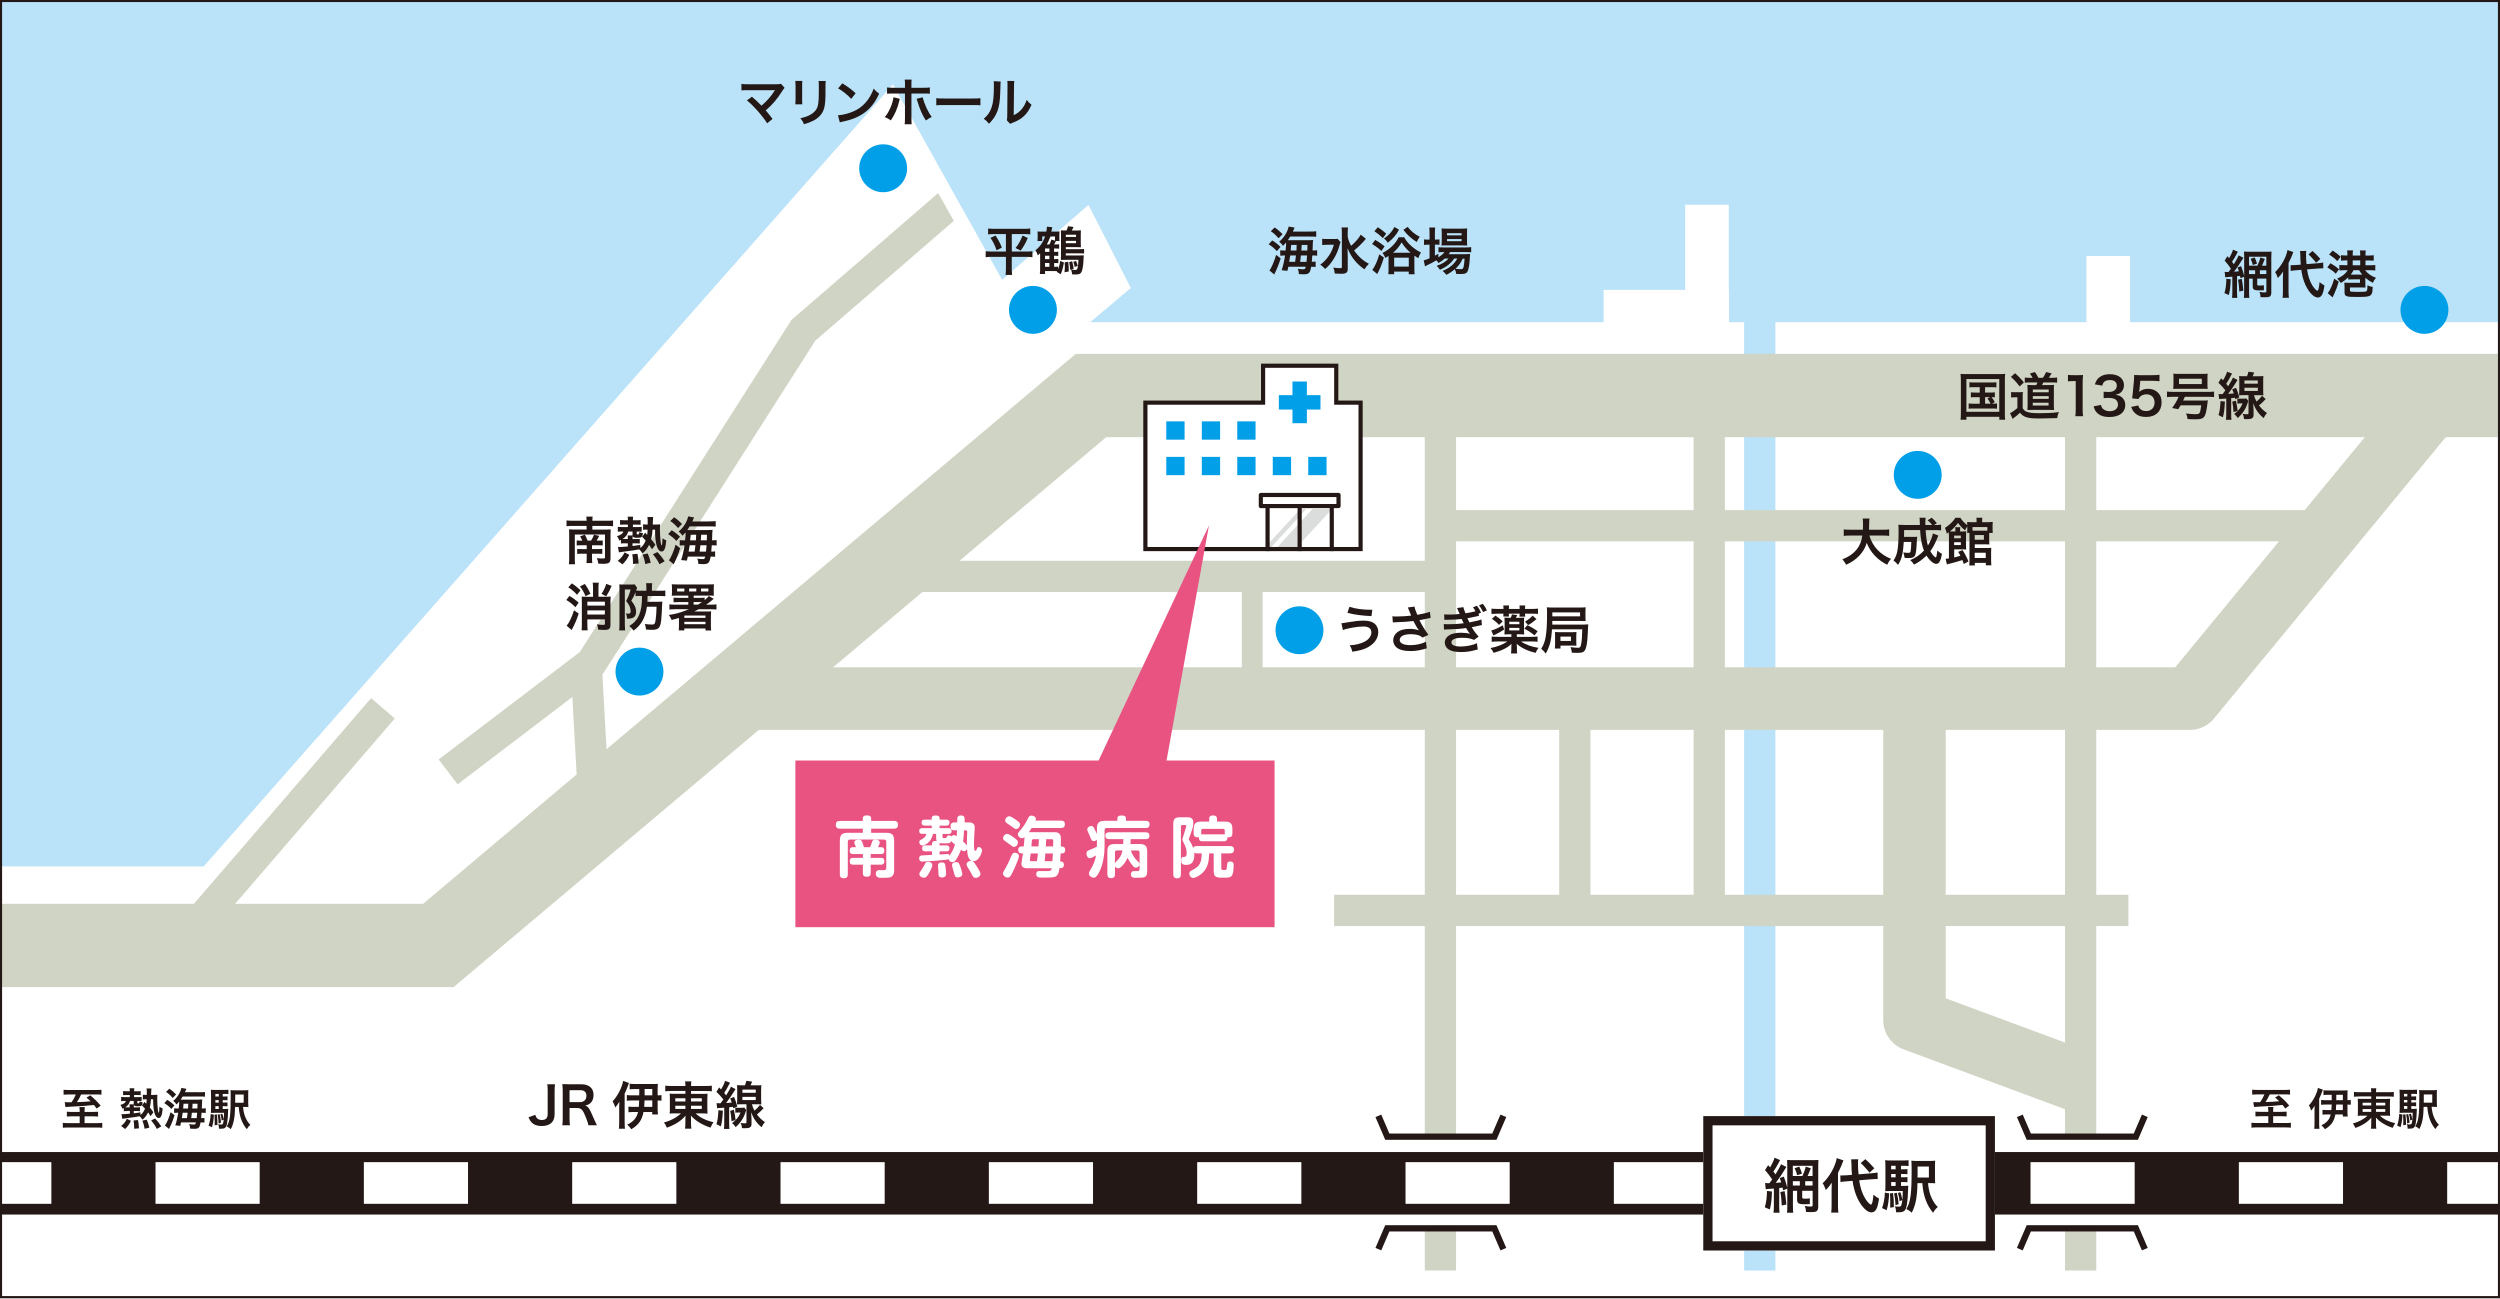 <?xml version="1.0" encoding="UTF-8"?><svg id="a" xmlns="http://www.w3.org/2000/svg" xmlns:xlink="http://www.w3.org/1999/xlink" viewBox="0 0 720 374"><rect x="0" y="0" width="720" height="374" fill="#333333" stroke="none"/><defs><style>.c{fill:#231815;}.d{fill:#e85382;}.e{fill:#fff;}.f{fill:none;}.g{fill:#d0d4c4;}.h{clip-path:url(#b);}.i{fill:#bae2f8;}.j{fill:#dbdcdc;}.k{fill:#009fe8;}</style><clipPath id="b"><polygon class="f" points="720 0 0 0 0 374 720 374 720 0 720 0"/></clipPath></defs><g class="h"><rect class="i" x="0" y="0" width="720" height="373.86"/><polygon class="e" points="-.92 249.53 58.67 249.53 257.17 24.29 288.61 80.6 313.48 59.01 325.68 82.95 313.95 92.8 729.7 92.8 729.7 381.39 -7.49 381.39 -7.49 249.53 -.92 249.53"/><rect class="e" x="461.84" y="83.49" width="36.05" height="13.45"/><rect class="e" x="485.33" y="58.96" width="12.56" height="35.91"/><rect class="e" x="600.89" y="73.73" width="12.56" height="21.13"/><rect class="i" x="502.31" y="83.88" width="9" height="282.03"/><rect class="g" x="594.72" y="122.03" width="9" height="243.88"/><rect class="g" x="410.34" y="121.42" width="9" height="244.48"/><rect class="e" x="584.02" y="327.71" width="31.11" height="26.4"/><polygon class="c" points="582.54 360.12 580.87 359.4 583.69 352.85 615.72 352.85 618.54 359.4 616.87 360.11 614.53 354.66 584.89 354.66 582.54 360.12"/><polygon class="c" points="615.72 328.27 583.69 328.27 580.87 321.72 582.54 321 584.89 326.45 614.53 326.45 616.87 321 618.54 321.72 615.72 328.27"/><rect class="e" x="399.28" y="327.71" width="31.11" height="26.4"/><polygon class="c" points="432.13 360.12 429.78 354.66 400.14 354.66 397.8 360.11 396.13 359.4 398.95 352.85 430.98 352.85 433.8 359.4 432.13 360.12"/><polygon class="c" points="430.98 328.27 398.95 328.27 396.13 321.72 397.8 321 400.14 326.45 429.78 326.45 432.13 321 433.8 321.72 430.98 328.27"/><rect class="g" x="487.76" y="121.42" width="9" height="140.78"/><rect class="c" x=".49" y="331.79" width="719.3" height="18"/><rect class="e" x="-.21" y="334.7" width="15" height="12"/><path class="e" d="M674.79,346.7h-30v-12h30v12ZM614.79,346.7h-30v-12h30v12ZM554.79,346.7h-30v-12h30v12ZM494.79,346.7h-30v-12h30v12ZM434.79,346.7h-30v-12h30v12ZM374.79,346.7h-30v-12h30v12ZM314.79,346.7h-30v-12h30v12ZM254.79,346.7h-30v-12h30v12ZM194.79,346.7h-30v-12h30v12ZM134.79,346.7h-30v-12h30v12ZM74.79,346.7h-30v-12h30v12Z"/><rect class="e" x="704.79" y="334.7" width="15" height="12"/><polygon class="g" points="130.63 284.29 .31 284.29 .31 260.29 121.86 260.29 309.8 101.92 719.39 101.92 719.39 125.92 318.56 125.92 130.63 284.29"/><rect class="g" x="261.86" y="161.5" width="151.45" height="9"/><rect class="g" x="416.85" y="146.91" width="253.73" height="9"/><path class="g" d="M630.7,210.2H210.61v-18h415.84l69.67-84.58,13.89,11.45-72.38,87.86c-1.71,2.08-4.26,3.28-6.95,3.28Z"/><rect class="g" x="384.22" y="257.7" width="228.76" height="9"/><rect class="g" x="449.05" y="204.01" width="9" height="60.18"/><rect class="g" x="357.64" y="164.24" width="6" height="39.79"/><path class="g" d="M596.34,320.05l-48.1-17.83c-3.53-1.31-5.87-4.68-5.87-8.44v-90h18v83.74l42.23,15.65-6.25,16.88Z"/><rect class="e" x="490.54" y="321.44" width="84" height="38.71"/><path class="c" d="M571.88,324.1v33.39h-78.67v-33.39h78.67M574.54,321.44h-84v38.71h84v-38.71h0Z"/><rect class="g" x="43.75" y="230.01" width="80.52" height="9" transform="translate(-148.5 145.1) rotate(-49.26)"/><polygon class="g" points="131.79 225.89 126.33 218.73 166.99 187.78 227.92 92.17 270.18 55.61 276.07 62.42 234.8 98.12 173.72 193.97 131.79 225.89"/><rect class="g" x="165.62" y="193.66" width="9" height="42.3" transform="translate(-11.65 9.77) rotate(-3.18)"/><polygon class="e" points="269.77 54.86 275.84 65.64 277.43 62.53 271.44 53.74 269.77 54.86"/><path class="c" d="M510.33,343.15c-.08,2.47-.24,3.71-.63,5.18l-1.44-.63c.37-1.1.61-2.84.63-4.7l1.44.15ZM509.6,340.74c.14-.19.17-.22.34-.46.05-.05.2-.25.44-.59-.54-.85-1.42-2.02-2.06-2.67l.9-1.46c.2.24.36.42.56.64.54-.86,1.24-2.35,1.27-2.78l1.61.68c-.08.13-.12.2-.63,1.2-.3.57-.83,1.47-1.29,2.11.29.37.41.53.61.81.81-1.32,1.51-2.62,1.57-2.93l1.57.8c-.12.15-.22.29-.42.64-.57,1.01-1.74,2.74-2.66,3.93.74-.05,1.05-.08,1.57-.13-.17-.57-.25-.81-.42-1.25l1.15-.42c.36.81.86,2.42,1.02,3.2v-6.33c0-.81-.02-1.22-.05-1.68.42.05.83.07,1.56.07h5.64c.91,0,1.42-.02,1.84-.07-.05.49-.07,1.08-.07,2v11.46c0,.74-.19,1.17-.59,1.39-.25.12-.8.19-1.57.19-.46,0-1.03-.02-1.37-.05,0-.61-.14-1.27-.37-1.73.66.12,1.17.17,1.68.17s.61-.05.61-.39v-4.14h-3.01v1.86c0,.37.08.41,1.1.41.37,0,.75-.04,1.1-.1v1.66c-.15,0-.2,0-.59.02-.34.02-.64.03-.93.03-1.69,0-2.15-.29-2.15-1.34v-2.54h-1.2v4.3c0,1.05.02,1.51.08,2.01h-1.78c.05-.51.08-1.06.08-2.01v-4.92l-1.2.47-.07-.34-.1-.44-.2.04-.76.08v5.21c0,.86.03,1.37.1,1.91h-1.74c.07-.54.1-1.05.1-1.91v-5.06l-.22.02-.24.02-1.12.08c-.42.03-.59.05-.76.08l-.19-1.79c.22.03.37.05.71.05h.56ZM513.97,343.04c.17.83.39,2.45.51,3.86l-1.34.29c-.07-1.71-.2-3-.41-3.89l1.24-.25ZM519.09,338.69c.42-.86.79-1.88.96-2.71l1.47.49c-.07.15-.14.32-.2.49-.37.95-.46,1.15-.74,1.73h1.44v-2.94h-5.69v2.94h2.76ZM518.35,340.18h-2.01v1.25h2.01v-1.25ZM518.2,335.99c.32.66.59,1.37.76,2.03l-1.37.44c-.2-.8-.41-1.34-.74-2.01l1.35-.46ZM522.02,341.44v-1.25h-2.12v1.25h2.12Z"/><path class="c" d="M527.5,342.57c0-.86.02-1.3.05-1.95-.64.97-.95,1.34-1.73,2.11-.3-.95-.53-1.42-.9-1.95,1.98-1.86,3.67-4.86,4.06-7.25l1.93.66c-.46,1.29-.86,2.2-1.57,3.6v9.38c0,.83.03,1.42.12,2.05h-2.08c.08-.57.12-1.13.12-2.08v-4.59ZM535.44,339.91c.34,2.25.88,3.88,1.76,5.3.57.91,1.34,1.71,1.62,1.71.34,0,.56-.83.73-2.84.63.53,1.1.86,1.61,1.1-.39,2.89-.98,3.98-2.18,3.98-.83,0-1.74-.61-2.66-1.79-1.44-1.88-2.35-4.23-2.78-7.29l-1.79.15c-.73.05-1.13.1-1.69.2l-.05-1.9h.49c.41,0,.96-.02,1.32-.05l1.54-.12c-.1-1.32-.12-1.73-.15-3.22-.02-.54-.05-.88-.08-1.25l2.05-.03c-.07.34-.08.68-.08,1.29,0,.98.03,1.73.17,3.05l3.62-.29c.93-.08,1.42-.14,1.84-.24l.05,1.91c-.24-.02-.36-.02-.51-.02-.25,0-.49.02-1.24.07l-3.59.29ZM537.21,333.84c.9.78,1.29,1.17,2.59,2.62l-1.4,1.29c-.34-.49-.44-.63-.68-.88-1.22-1.35-1.3-1.44-1.83-1.91l1.32-1.12Z"/><path class="c" d="M544.09,343.7c-.15,2.28-.32,3.45-.74,4.84l-1.32-.61c.46-1.15.78-2.93.81-4.47l1.25.24ZM547.49,341.54h.69c.71,0,1.03-.02,1.4-.07-.03.24-.03.32-.03.64-.02,1.58-.17,3.64-.37,4.81-.19,1.1-.42,1.62-.88,1.9-.41.27-.76.32-1.88.32h-.37c.02-.68-.1-1.32-.32-1.73.51.08.78.1,1.13.1.51,0,.66-.12.79-.66.25-1.05.32-1.88.34-3.84h-3.55c-.64,0-1.07.02-1.51.05.05-.42.07-.85.07-1.66v-5.21c0-1-.02-1.51-.07-2.05.51.07.96.08,1.9.08h3c.81,0,1.24-.02,1.84-.08v1.69c-.49-.07-.81-.08-1.42-.08h-.76v1.01h.56c.61,0,.91-.02,1.29-.07v1.49c-.41-.05-.75-.07-1.29-.07h-.56v.95h.56c.58,0,.93-.02,1.29-.07v1.51c-.37-.05-.75-.07-1.29-.07h-.56v1.1ZM545.19,343.59c.17,1.15.27,2.69.25,4.06l-1.08.15c.03-.73.03-1.01.03-1.57,0-1.05-.02-1.54-.08-2.51l.88-.13ZM545.94,335.75h-1.29v1.01h1.29v-1.01ZM545.94,338.12h-1.29v.95h1.29v-.95ZM544.65,340.44v1.1h1.29v-1.1h-1.29ZM546.28,343.5c.22.8.46,2.28.54,3.3l-.93.31c.02-.91-.19-2.56-.41-3.4l.8-.2ZM547.29,343.36c.22.47.42,1.25.59,2.25l-.79.36c-.1-.9-.25-1.66-.49-2.39l.69-.22ZM555.26,340.74c.19,1.81.49,3.1,1,4.16.59,1.29,1.08,2.02,1.83,2.71-.64.56-.97.95-1.35,1.68-1.74-2.03-2.79-4.77-3.06-8.02l-.05-.53h-1.4c-.07,4.06-.56,6.5-1.66,8.53-.46-.46-.93-.78-1.56-1.05,1.25-2.06,1.54-4.21,1.54-11.58,0-1.22-.02-1.78-.08-2.37.51.07.97.08,1.93.08h3.1c.93,0,1.37-.02,1.84-.08-.05.44-.07.76-.07,1.83v2.84c0,.9.02,1.37.07,1.85-.32-.04-.83-.05-1.49-.05h-.57ZM555.52,339.13v-3.16h-3.25v2.08c-.02.39-.02.64-.02.69v.39h3.27Z"/><path class="c" d="M366.39,69.24c.93.56,1.7,1.17,2.4,1.87l-1.05,1.22c-.73-.81-1.38-1.35-2.37-1.97l1.02-1.11ZM368.83,74.42c-.41,1.41-1.05,3.04-1.73,4.36l-.12.27-1.39-1.17c.5-.5,1.45-2.71,1.93-4.48l1.32,1.02ZM367.1,65.51c.8.53,1.65,1.26,2.27,1.93l-1.14,1.18c-.74-.86-1.51-1.56-2.24-2.03l1.11-1.08ZM376.93,66.69c1.13,0,1.59-.01,2.14-.09v1.59c-.4-.04-.88-.06-1.94-.06h-5.56c-.21.36-.45.71-.68,1.05h5.72c.71,0,1.16-.01,1.56-.06-.06.34-.09.87-.15,3.02.65,0,.92-.01,1.32-.07v1.57c-.49-.06-.82-.07-1.25-.07h-.15c-.04.67-.1,1.33-.15,1.82.55,0,.82-.01,1.11-.07v1.56c-.36-.04-.62-.06-1.13-.06h-.16c-.31,1.84-.65,2.18-2.21,2.18-.28,0-.42-.02-1.33-.07,0-.58-.1-1.04-.31-1.53.58.1,1.05.15,1.5.15.55,0,.62-.06.79-.73h-5.01c-.1.45-.13.62-.27,1.17l-1.66-.16c.4-1.16.74-2.64.98-4.25h-.22c-.47,0-.74.01-1.16.07v-1.57c.42.06.74.07,1.38.07h.16c.12-1.07.16-1.81.16-2.31-.27.33-.43.5-.9.97-.24-.4-.7-.89-1.11-1.2,1.36-1.11,2.45-2.85,2.73-4.36l1.71.3c-.33.77-.33.8-.5,1.16h4.61ZM373,75.4c.1-.62.13-.89.24-1.82h-1.66c-.07.58-.13.9-.3,1.82h1.72ZM373.37,72.15c.01-.28.03-.38.04-.58v-.5s.04-.52.04-.52h-1.6c-.04.77-.06.96-.13,1.6h1.65ZM376.28,75.4c.07-.61.13-1.32.16-1.82h-1.78c-.07.8-.12,1.14-.19,1.65l-.03.18h1.84ZM376.51,72.15c.03-.85.03-.87.04-1.6h-1.66l-.07,1.08c-.01.12-.01.21-.04.52h1.73Z"/><path class="c" d="M386.07,69.72c-.12.31-.13.36-.31.99-.67,2.61-2.25,5.23-4.12,6.76-.43-.5-.79-.83-1.41-1.24,1.84-1.28,3.38-3.53,3.91-5.74h-1.87c-.58,0-1.13.03-1.48.09v-1.81c.4.06.79.07,1.59.07h1.56c.68,0,1.02-.01,1.3-.06l.83.93ZM393.18,69.01c-.06.07-.25.3-.56.64-.86.93-1.72,1.75-2.65,2.51,1.23,1.72,2.71,3.02,4.27,3.8-.45.43-.83.91-1.28,1.6-2.24-1.51-3.87-3.56-4.88-6.09.06,1.53.07,1.79.07,2.31v3.54c.01.67-.09.96-.39,1.2-.28.22-.71.33-1.41.33-.58,0-1.32-.03-1.93-.07-.06-.65-.16-1.1-.42-1.71.8.12,1.41.16,1.96.16.42,0,.5-.06.5-.36v-9.8c0-.61-.03-1.11-.1-1.56h1.88c-.07.48-.1.93-.1,1.57v1.04c.13.86.37,1.47.98,2.68,1.33-1.16,2.39-2.39,2.76-3.22l1.51,1.19-.22.24Z"/><path class="c" d="M396.07,69.09c.98.56,1.65,1.02,2.7,1.85l-.93,1.34c-.82-.76-1.82-1.5-2.68-2l.92-1.19ZM398.56,74.19c-.64,2.05-1.11,3.23-1.93,4.74l-1.42-1.22c.7-.79,1.51-2.59,2.02-4.46l1.33.93ZM396.82,65.45c.85.52,1.65,1.13,2.4,1.84l-.95,1.29c-.76-.76-1.57-1.42-2.45-1.99l.99-1.14ZM399.92,73.7c-.33.22-.49.31-.95.58-.18-.52-.46-1.01-.83-1.41,2.12-1.08,3.84-2.74,4.67-4.54h1.6c.83,1.65,2.8,3.43,4.83,4.39-.34.52-.53.93-.76,1.63-.47-.27-.7-.4-1.14-.71v3.66c0,.85.02,1.25.07,1.69h-1.69v-.77h-4.21v.75h-1.68c.06-.41.07-.89.07-1.65v-3.63ZM402.93,66.16c-.87,1.59-1.88,2.73-3.28,3.76-.22-.43-.61-.89-1.07-1.22,1.48-1.04,2.19-1.82,3.02-3.33l1.32.79ZM406.25,72.79c-1.08-.92-1.79-1.73-2.59-2.98-.67,1.2-1.44,2.14-2.48,2.98h5.07ZM401.52,76.79h4.21v-2.59h-4.21v2.59ZM405.4,65.34c1.02,1.28,2.03,2.11,3.48,2.85-.31.4-.64.99-.85,1.51-1.51-.93-2.85-2.14-3.85-3.51l1.22-.85Z"/><path class="c" d="M416.07,74.49c-.64.56-1.04.85-1.82,1.26-.16-.31-.25-.43-.56-.79-1.02.62-1.28.76-2.95,1.56l-.19.12-.15.07-.37-1.73c.46-.1.92-.27,1.68-.59v-3.93h-.43c-.43,0-.79.03-1.16.07v-1.59c.34.06.68.07,1.17.07h.42v-1.84c0-.76-.03-1.2-.09-1.65h1.72c-.07.49-.09.87-.09,1.66v1.82h.27c.49,0,.79-.01,1.05-.06v1.56c-.36-.04-.64-.06-1.04-.06h-.28v3.19c.31-.16.5-.27.99-.55v1.02c.76-.44,1.36-.95,1.76-1.5h-.33c-.61,0-1.02.01-1.38.07v-1.48c.34.06.73.07,1.39.07h6.48c.71,0,1.19-.03,1.54-.09v1.48c-.4-.04-.89-.06-1.53-.06h-4.54c-.13.22-.22.37-.4.61h4.71c.71,0,1.04-.01,1.44-.05-.03.22-.04.48-.06.87-.07,1.87-.3,3.37-.61,4.03-.31.68-.77.87-2.08.87-.43,0-.7-.01-1.25-.04-.04-.46-.19-.98-.4-1.36-.79.68-1.53,1.19-2.45,1.63-.3-.44-.62-.79-1.07-1.13,2.13-.89,3.39-1.96,4.24-3.57h-.89c-.9,1.38-2.22,2.42-4.11,3.25-.18-.36-.52-.76-.95-1.13,1.59-.56,2.67-1.23,3.44-2.12h-1.16ZM416.52,70.67c-.58,0-1.05.01-1.36.06.04-.42.06-.85.06-1.44v-2.16c0-.64-.01-.89-.06-1.35.46.06.8.07,1.5.07h4.31c.74,0,1.16-.01,1.59-.07-.04.42-.06.71-.06,1.47v2.05c0,.65.01,1.08.06,1.42-.31-.03-.76-.05-1.35-.05h-4.68ZM416.74,67.78h4.2v-.62h-4.2v.62ZM416.74,69.46h4.2v-.61h-4.2v.61ZM421.26,74.49c-.53,1.19-1.22,2.12-2.08,2.91.56.07,1.08.12,1.53.12.56,0,.71-.15.84-.83.1-.52.18-1.14.25-2.2h-.55Z"/><path class="c" d="M564.72,109.46c0-.64-.03-1.19-.09-1.79.49.06.95.07,1.75.07h9.36c.73,0,1.2-.01,1.75-.07-.06.55-.09,1.04-.09,1.78v9.52c0,.98.01,1.45.09,1.91h-1.69v-.85h-9.47v.85h-1.69c.06-.44.09-.93.09-1.93v-9.49ZM566.32,118.59h9.47v-9.41h-9.47v9.41ZM568.54,111.51c-.64,0-.92.01-1.35.07v-1.5c.4.06.68.07,1.35.07h5.04c.68,0,1.01-.01,1.38-.07v1.5c-.43-.06-.71-.07-1.38-.07h-1.88v1.54h1.53c.65,0,.92-.01,1.28-.07v1.47c-.27-.05-.55-.06-.95-.07.31.36.74,1.01.93,1.44l-.8.45c.67,0,1.04-.02,1.45-.09v1.54c-.43-.06-.82-.07-1.39-.07h-5.37c-.67,0-.99.01-1.41.07v-1.54c.44.07.76.09,1.41.09h1.78v-1.88h-1.28c-.62,0-.89.01-1.27.07v-1.47c.37.06.62.07,1.27.07h1.28v-1.54h-1.62ZM571.7,116.25h1.6c-.3-.59-.61-1.1-.93-1.48l.79-.4h-1.45v1.88Z"/><path class="c" d="M579.19,112.89c.37.06.61.07,1.19.07h1.08c.46,0,.8-.01,1.14-.07-.06.46-.07.8-.07,1.61v3.06c.33.53.59.79,1.04.98.77.34,1.79.46,3.86.46,2.16,0,3.9-.09,5.53-.31-.27.56-.39,1.01-.49,1.73-2.67.07-3.86.1-5.11.1-2.21,0-3.31-.13-4.14-.5-.61-.27-.93-.52-1.48-1.16-.3.34-1.04.98-1.69,1.44-.18.13-.22.16-.42.34l-.74-1.67c.56-.22,1.3-.73,2.12-1.44v-3.11h-.8c-.42,0-.62.01-1.01.07v-1.6ZM580.33,107.49c.99.86,1.96,1.87,2.54,2.67l-1.22,1.14c-.79-1.08-1.62-2-2.51-2.74l1.18-1.07ZM585.4,108.82c-.16-.34-.55-.9-.8-1.22l1.44-.46c.37.49.67.99,1.01,1.67h1.3c.37-.52.73-1.14.93-1.66l1.59.39c-.18.32-.61.99-.82,1.27h.93c.68,0,1.05-.03,1.47-.09v1.48c-.49-.05-.93-.06-1.47-.06h-2.51c-.16.37-.25.52-.37.76h2.13c.68,0,1.07-.01,1.34-.06-.05.38-.06.8-.06,1.41v4.39c0,.59.01.99.07,1.44-.49-.01-.77-.03-1.14-.03h-5.16c-.46,0-.79.01-1.38.03.03-.39.05-.92.05-1.41v-4.43c0-.47-.03-1.07-.06-1.38.34.03.77.05,1.44.05h1.11c.16-.31.22-.43.36-.76h-2.18c-.68,0-1.08.01-1.48.06v-1.48c.36.06.8.09,1.53.09h.73ZM585.43,116.79h4.56v-.8h-4.56v.8ZM585.45,112.98h4.58v-.8h-4.58v.8ZM585.45,114.87h4.58v-.79h-4.58v.79Z"/><path class="c" d="M597.69,119.85c.09-.56.12-1.14.12-1.93v-8.17h-.71c-.52,0-.98.03-1.53.09v-1.88c.46.07.79.09,1.48.09h1.36c.76,0,.98-.02,1.51-.07-.09.87-.12,1.56-.12,2.45v7.5c0,.79.03,1.32.12,1.93h-2.24Z"/><path class="c" d="M605.08,116.64c.19.71.33.93.73,1.24.49.37,1.07.55,1.77.55,1.47,0,2.4-.76,2.4-1.93,0-.79-.42-1.42-1.1-1.67-.42-.15-.95-.24-1.56-.24-.52,0-.96.03-1.47.07v-1.84c.44.04.83.07,1.3.07.79,0,1.35-.12,1.73-.39.5-.34.76-.83.76-1.44,0-1.02-.71-1.6-1.96-1.6-.77,0-1.29.16-1.66.5-.27.27-.4.5-.58,1.1l-2.12-.36c.38-1.13.74-1.66,1.48-2.16.74-.52,1.69-.77,2.83-.77,1.39,0,2.52.39,3.25,1.11.52.52.83,1.28.83,2.06,0,.91-.4,1.73-1.07,2.21-.32.24-.64.36-1.39.55.93.13,1.41.33,1.9.77.62.55.93,1.29.93,2.18,0,2.14-1.73,3.45-4.54,3.45-1.74,0-2.92-.44-3.77-1.39-.37-.43-.56-.81-.83-1.67l2.12-.42Z"/><path class="c" d="M615.82,116.79c.13.43.24.62.44.86.42.49,1.04.74,1.82.74,1.47,0,2.43-.96,2.43-2.45s-.92-2.37-2.33-2.37c-.73,0-1.38.24-1.84.68-.21.21-.3.34-.44.67l-1.85-.18q.15-1.1.19-1.54l.34-3.68c.03-.48.05-.74.05-1.16v-.36c.46.03.83.05,1.59.05h3.65c1.02,0,1.39-.02,2.06-.12v1.87c-.65-.09-1.23-.12-2.04-.12h-3.49l-.24,2.59c-.02.11-.02.21-.03.25,0,.03,0,.05-.03.22l-.03.15c.74-.64,1.51-.91,2.56-.91,1.17,0,2.14.37,2.86,1.1.73.73,1.05,1.62,1.05,2.8,0,2.6-1.71,4.21-4.46,4.21-1.48,0-2.57-.42-3.38-1.29-.42-.43-.61-.79-.93-1.6l2.05-.43Z"/><path class="c" d="M625.81,114.28c-.71,0-1.28.03-1.72.09v-1.6c.41.06.98.09,1.73.09h10.08c.75,0,1.32-.03,1.75-.09v1.6c-.43-.06-1.01-.09-1.75-.09h-6.67c-.19.44-.33.75-.49,1.08h5.59c.79,0,1.13-.01,1.53-.06-.01.12-.03.13-.03.22-.01.06-.03.28-.09.73-.25,2.16-.55,3.31-.95,3.8-.48.56-1.02.71-2.57.71-.81,0-1.3-.01-2.24-.09-.01-.53-.15-1.07-.4-1.59,1.02.13,2.08.21,2.65.21.68,0,1.02-.09,1.2-.31.22-.3.37-.96.53-2.25h-5.94c-.19.36-.31.55-.68,1.11l-1.78-.33c.71-.92,1.45-2.18,1.88-3.23h-1.65ZM625.97,108.84c0-.5-.01-.82-.06-1.23.52.06.98.07,1.67.07h6.54c.85,0,1.29-.01,1.69-.07-.05.37-.06.73-.06,1.23v1.93c0,.55.01.86.06,1.26-.45-.05-.77-.06-1.53-.06h-6.85c-.73,0-1.08.01-1.53.06.04-.42.06-.74.06-1.26v-1.93ZM627.55,109.08v1.53h6.57v-1.53h-6.57Z"/><path class="c" d="M640.1,113.52c.34-.44.53-.7.81-1.11-.71-.89-1.2-1.42-2-2.18l.77-1.28c.19.21.38.4.55.58.53-.82,1.07-1.97,1.16-2.48l1.44.53c-.07.12-.15.25-.33.62-.4.8-.92,1.71-1.35,2.34.18.22.22.28.55.7.64-.99,1.3-2.18,1.39-2.51l1.32.71c-.18.28-.27.42-.5.8-.74,1.17-1.39,2.14-2.22,3.2.81-.04,1.24-.09,1.63-.13-.19-.59-.21-.65-.43-1.19l1.1-.43c.46,1.11.65,1.67.93,2.76l-1.16.52-.06-.25-.03-.18-.44.06c-.19.01-.25.03-.65.06v4.69c0,.77.01,1.1.09,1.56h-1.6c.06-.5.09-.91.09-1.57v-4.55l-.52.03c-.59.03-.96.06-1.13.07s-.21.01-.4.06l-.16-1.48c.27.03.39.05.71.05h.45ZM640.78,115.66c-.15,2.53-.28,3.5-.61,4.52l-1.24-.64c.33-.98.46-1.93.58-4.03l1.27.15ZM643.94,115.39c.28,1.24.39,1.93.49,2.95l-1.17.33c-.06-1.14-.18-2.02-.37-3l1.05-.28ZM645.22,116.18c-.4,0-.58.01-.86.06v-1.48c.27.05.42.06.9.06h1.01c.34,0,.52-.01.7-.05l.53.7c-.07.16-.07.18-.13.4-.53,1.81-1.44,3.22-2.92,4.54-.16-.34-.55-.8-1.01-1.19,1.19-.86,1.97-1.82,2.43-3.04h-.65ZM649.15,113.81c.15.64.37,1.19.73,1.84.61-.5,1.14-1.07,1.59-1.66l1.05.95c-.64.7-1.44,1.45-1.93,1.82.74.97,1.44,1.62,2.3,2.18-.36.38-.65.83-.95,1.47-1.38-1.08-2.33-2.43-3.04-4.29.07.86.12,1.38.13,2v1.29c.03.95-.46,1.3-1.76,1.3-.28,0-.79-.01-.98-.03-.07-.61-.19-1.1-.4-1.5.52.09.86.12,1.22.12s.46-.06.46-.34v-5.16h-1.24c-.52,0-1.05.01-1.47.06.04-.39.06-.87.06-1.44v-2.68c0-.55-.01-1.05-.06-1.45.38.05.73.06,1.44.06h.85c.25-.7.33-.92.4-1.3l1.66.24c-.16.44-.3.75-.44,1.07h1.65c.74,0,1.07-.01,1.44-.06-.05.44-.06.77-.06,1.48v2.67c0,.67.01,1.04.06,1.42-.42-.05-.91-.06-1.41-.06h-1.28ZM646.4,110.5h3.85v-.93h-3.85v.93ZM646.4,112.59h3.85v-.93h-3.85v.93Z"/><path class="c" d="M642.45,80.42c-.07,2.16-.21,3.25-.55,4.54l-1.26-.55c.33-.96.53-2.49.55-4.12l1.26.13ZM641.82,78.32c.12-.16.15-.19.3-.4.05-.04.18-.22.39-.52-.48-.74-1.25-1.76-1.81-2.34l.79-1.28c.18.21.31.37.49.56.48-.76,1.08-2.06,1.11-2.43l1.41.59c-.07.12-.11.18-.55,1.05-.27.5-.73,1.29-1.13,1.85.25.33.36.46.53.71.71-1.16,1.32-2.3,1.38-2.56l1.38.7c-.1.13-.19.25-.37.56-.5.89-1.53,2.4-2.33,3.44.65-.04.92-.07,1.38-.12-.15-.5-.22-.71-.37-1.1l1.01-.37c.31.71.76,2.12.89,2.8v-5.54c0-.71-.01-1.07-.05-1.47.37.04.73.06,1.36.06h4.94c.8,0,1.25-.02,1.62-.06-.04.43-.06.95-.06,1.75v10.04c0,.65-.16,1.02-.52,1.22-.22.1-.7.16-1.38.16-.4,0-.9-.01-1.2-.04,0-.53-.12-1.11-.32-1.51.58.11,1.02.15,1.47.15s.53-.04.53-.34v-3.63h-2.64v1.63c0,.33.07.36.96.36.33,0,.65-.03.97-.09v1.45c-.13,0-.18,0-.52.01-.3.01-.56.03-.82.03-1.48,0-1.88-.25-1.88-1.17v-2.22h-1.05v3.77c0,.92.01,1.32.07,1.76h-1.56c.04-.44.07-.93.07-1.76v-4.31l-1.05.42-.06-.3-.09-.38-.18.03-.67.07v4.57c0,.76.03,1.2.09,1.67h-1.53c.06-.47.09-.92.09-1.67v-4.43l-.19.02h-.21s-.98.09-.98.09c-.37.03-.52.04-.67.07l-.16-1.57c.19.03.33.05.62.05h.49ZM645.64,80.33c.15.73.34,2.15.44,3.38l-1.17.25c-.06-1.5-.18-2.62-.36-3.41l1.08-.22ZM650.13,76.52c.37-.76.7-1.65.85-2.37l1.29.43c-.06.13-.12.28-.18.43-.33.83-.4,1.01-.65,1.51h1.26v-2.58h-4.98v2.58h2.42ZM649.48,77.83h-1.77v1.1h1.77v-1.1ZM649.35,74.15c.28.58.52,1.2.67,1.78l-1.2.39c-.18-.7-.36-1.17-.65-1.77l1.19-.4ZM652.7,78.93v-1.1h-1.85v1.1h1.85Z"/><path class="c" d="M657.48,79.92c0-.75.02-1.14.05-1.7-.56.84-.83,1.17-1.51,1.85-.27-.83-.46-1.24-.79-1.71,1.73-1.63,3.22-4.25,3.56-6.34l1.69.58c-.4,1.13-.76,1.93-1.38,3.16v8.21c0,.73.03,1.25.1,1.79h-1.82c.07-.5.1-.99.1-1.82v-4.02ZM664.43,77.59c.3,1.97.77,3.4,1.54,4.64.5.8,1.17,1.5,1.42,1.5.3,0,.49-.73.64-2.49.55.46.96.75,1.41.96-.34,2.53-.86,3.48-1.91,3.48-.73,0-1.53-.53-2.33-1.57-1.26-1.65-2.06-3.71-2.43-6.39l-1.57.13c-.64.05-.99.09-1.48.18l-.04-1.66h.43c.36,0,.85-.01,1.16-.04l1.35-.11c-.09-1.16-.1-1.51-.13-2.82-.01-.48-.04-.77-.07-1.1l1.79-.03c-.06.3-.07.59-.07,1.13,0,.86.03,1.51.15,2.67l3.17-.25c.81-.07,1.24-.12,1.62-.21l.04,1.68c-.21-.01-.31-.01-.44-.01-.22,0-.43.01-1.08.06l-3.14.25ZM665.99,72.27c.79.68,1.13,1.02,2.27,2.3l-1.23,1.13c-.3-.43-.38-.55-.59-.77-1.07-1.18-1.14-1.26-1.6-1.67l1.16-.98Z"/><path class="c" d="M671.18,75.81c.89.52,1.57.99,2.46,1.7l-.93,1.32c-.53-.55-1.51-1.28-2.45-1.84l.92-1.18ZM673.55,81.13c-.43,1.47-.77,2.39-1.38,3.69-.3.64-.33.7-.37.83l-1.41-1.22c.68-.82,1.5-2.68,1.84-4.17l1.32.86ZM671.79,72.16c.79.49,1.76,1.23,2.33,1.77l-.97,1.26c-.8-.79-1.36-1.24-2.37-1.88l1.01-1.14ZM675.32,77.81c-.55,0-1.31.03-1.59.07v-1.57c.21.03.3.03.48.04h.37s.74.03.74.03h.73v-1.39h-.43c-.56,0-1.02.03-1.42.07v-1.57c.42.06.85.09,1.42.09h.43v-.44c0-.4-.03-.73-.09-1.02h1.71c-.06.3-.09.64-.09,1.04v.43h2.16v-.44c0-.37-.03-.7-.09-1.02h1.7c-.06.31-.09.62-.09,1.04v.43h.93c.56,0,1.04-.03,1.44-.09v1.57c-.44-.04-.91-.07-1.42-.07h-.95v1.39h1.22c.79,0,1.24-.03,1.6-.09v1.6c-.42-.06-.9-.09-1.59-.09h-1.36c.79,1.01,1.84,1.73,3.16,2.19-.31.33-.77,1.04-.93,1.45-1.02-.59-1.34-.8-2.02-1.36l-.12-.09v1.57c0,.64,0,.73.06,1.24-.34-.03-.52-.03-1.2-.03h-3.29v.86c0,.24.09.31.44.36.19.03,1.17.06,1.73.06,1.71,0,2.3-.04,2.52-.16.28-.15.33-.42.34-1.75.52.27.93.4,1.53.48-.06,1.23-.11,1.56-.28,1.94-.34.76-1.11.95-3.75.95-2.06,0-2.86-.04-3.35-.19-.56-.16-.74-.44-.74-1.13v-1.47c0-.52-.02-.83-.05-1.35.42.05.77.06,1.5.06h3v-.99h-1.91c-.68,0-1.05.02-1.47.07v-.64c-.65.62-1.2,1.04-2.16,1.62-.36-.55-.37-.56-1.04-1.26,1.45-.64,2.46-1.44,2.99-2.34l.05-.09h-.81ZM677.81,77.81c-.25.52-.43.79-.8,1.26.27.02.42.02.74.02h2.58c-.33-.37-.59-.76-.91-1.28h-1.62ZM679.74,76.39v-1.39h-2.16v1.39h2.16Z"/><path class="c" d="M538.38,154.24c.9,3.11,3.16,5.53,6.23,6.7-.47.54-.74.95-1.1,1.71-2.8-1.39-4.83-3.57-5.89-6.3-.76,2.7-2.99,5.06-5.96,6.3-.19-.46-.64-1.11-1.05-1.56,3.45-1.35,5.34-3.6,5.74-6.85h-3.48c-.93,0-1.36.03-1.87.1v-1.88c.47.07.99.1,1.87.1h3.65c.03-.67.03-.99.03-1.51,0-.85-.03-1.26-.1-1.72h1.97c-.09.52-.1.86-.1,1.73-.01.68-.03.99-.04,1.5h3.93c.85,0,1.38-.03,1.87-.1v1.88c-.58-.07-1.04-.1-1.85-.1h-3.83Z"/><path class="c" d="M557.97,158.53c.46.48.73.67,1.32.99-.34,2-.85,2.88-1.67,2.88-.76,0-1.93-.99-2.79-2.39-1.13,1.11-2.37,2.02-3.59,2.59-.43-.65-.64-.89-1.11-1.29,1.48-.59,2.89-1.57,3.97-2.73-.58-1.39-.98-3.51-1.11-5.92h-4.6c-.01,1.35-.01,1.44-.03,1.96h2.73c.53,0,.76-.01,1.05-.06-.01.21-.04.68-.09,1.26-.13,2.68-.24,3.45-.49,4.08-.24.59-.76.82-1.91.82-.39,0-.64-.01-1.13-.05-.06-.58-.18-1.07-.37-1.57.8.1.99.12,1.42.12.46,0,.59-.09.68-.46.1-.52.19-1.48.21-2.68h-2.17c-.19,3.34-.64,5.1-1.67,6.61-.42-.55-.8-.92-1.29-1.26.55-.83.84-1.53,1.04-2.4.28-1.26.43-3.22.43-5.8,0-1.08-.02-1.56-.07-2.1.53.04,1.14.07,1.9.07h4.3l-.02-.61c-.01-.64-.03-.79-.03-.9-.01-.22-.03-.34-.06-.58h1.77c-.06.33-.09.87-.09,1.45v.64h1.96c-.4-.55-.73-.89-1.3-1.36l1.16-.73c.64.53.95.87,1.5,1.56l-.79.53h.44c.8,0,1.19-.01,1.57-.09v1.63c-.47-.04-1.04-.07-1.79-.07h-2.67c.12,1.91.34,3.37.67,4.43.71-1.13,1.29-2.55,1.42-3.47l1.6.61c-.09.19-.1.21-.18.38-.04.13-.1.27-.16.4-.75,1.79-1.24,2.7-2,3.71.3.52.59.95.89,1.28.28.3.58.53.68.53.15,0,.3-.55.42-1.6l.06-.42Z"/><path class="c" d="M565.57,162.41c-.21-.59-.3-.84-.42-1.13-.15.06-.19.07-.3.12-1.75.53-1.96.59-3,.85-.64.15-.81.19-1.14.31l-.37-1.62c.4-.03.44-.03.95-.12v-6.61c0-.44,0-.61-.03-.92-.15.12-.25.19-.56.42-.1-.55-.3-1.14-.56-1.68,1.25-.74,2.61-2.08,2.97-2.91h1.48c.36.65,1.16,1.5,1.99,2.14,0-.43-.01-.68-.05-.92.33.03.64.05,1.23.05h1.5v-.25c0-.42-.01-.71-.07-1.04h1.73c-.06.31-.07.55-.07,1.04v.25h1.62c.58,0,1.07-.03,1.44-.07-.03.3-.05.59-.05,1.04v1.11c0,.43.02.74.05,1.01h-1.02v2.19c0,.59.01.85.05,1.13-.39-.03-.65-.04-1.1-.04h-3.1v1.07h3.59c.52,0,.88-.01,1.16-.04-.03.32-.05.68-.05,1.17v2.55c0,.59.02.92.06,1.3h-1.59v-.71h-3.16v.75h-1.6c.04-.36.06-.7.06-1.27v-8.11h-.67c.03-.31.05-.58.05-.92v-.92c-.33.43-.52.77-.64,1.13-.88-.71-1.54-1.44-2.03-2.16-.7.96-1.28,1.57-2.33,2.46.27.01.39.01.76.01h.8v-.49c0-.31-.01-.49-.06-.74h1.48c-.05.24-.06.41-.06.75v.48h.59c.56,0,.85-.01,1.16-.06-.03.37-.04.73-.04,1.26v2.79c0,.55.01.89.03,1.2-.24-.03-.47-.04-.86-.04h-2.58v2.33c1.07-.27,1.17-.3,1.68-.46l.1-.03-.21-.39c-.09-.19-.19-.36-.43-.73l1.26-.52c.53.79,1.2,2.03,1.72,3.28l-1.35.73ZM564.72,155.03v-.77h-1.93v.77h1.93ZM562.79,156.98h1.93v-.83h-1.93v.83ZM572.36,151.8h-4.27v1.04h3.66c.24,0,.34,0,.61-.01v-1.02ZM568.72,155.44h2.64v-1.34h-2.64v1.34ZM568.72,160.71h3.17v-1.53h-3.17v1.53Z"/><path class="c" d="M386.32,179.49c.37-.01.42-.03,1.72-.25,2.09-.36,3.41-.5,4.66-.5s2.21.22,2.88.65c.87.56,1.36,1.54,1.36,2.67,0,1.67-1.02,3.23-2.82,4.25-1.22.7-2.25,1.01-4.67,1.39-.13-.73-.34-1.22-.77-1.85,1.7-.07,3.34-.49,4.46-1.13,1.17-.65,1.81-1.59,1.81-2.61,0-1.11-.79-1.68-2.31-1.68-1.71,0-4.66.52-5.89,1.02l-.43-1.97ZM388.63,174.76c1.59.56,4.09.89,6.6.86l-.25,1.82c-2.65-.12-4.92-.41-6.92-.93l.58-1.75Z"/><path class="c" d="M400.97,177.48c.46.06.79.07,1.38.07,1.19,0,3.14-.12,4.06-.25-.06-.19-.53-1.35-.56-1.41-.1-.25-.19-.46-.27-.64q-.04-.13-.13-.3l1.91-.25c.07.46.22.89.82,2.37,1.54-.27,3.02-.62,3.63-.87l.21,1.76c-.37.06-.53.09-1.05.21-.61.13-1.33.28-2.18.44.96,1.87,1.44,2.62,2.6,4.23l-1.72.79c-.37-.34-.61-.49-1.02-.64-.67-.22-1.45-.34-2.34-.34-2,0-3.19.61-3.19,1.65,0,.98,1.1,1.5,3.11,1.5,1.57,0,3.29-.37,4.45-.98l.24,1.9c-1.9.56-3.19.79-4.68.79-1.96,0-3.42-.42-4.18-1.17-.52-.53-.82-1.23-.82-1.96,0-.85.39-1.62,1.07-2.2.86-.73,2.09-1.07,3.77-1.07.98,0,1.82.15,2.57.44-.53-.73-.8-1.17-1.6-2.7-1.63.21-2.51.27-5.26.36-.4.01-.42.01-.65.04l-.13-1.78Z"/><path class="c" d="M421.45,174.84c.01.25.21.82.61,1.79.52-.06,2.45-.44,2.89-.58-.27-.5-.43-.75-.74-1.14l1.14-.46c.52.65.85,1.2,1.19,2l-.67.27.06.64-.19.05-.31.07c-1.96.42-2.34.49-2.82.56.22.52.34.76.58,1.22,2.3-.47,2.95-.64,3.45-.87l.15,1.63c-.25.03-.52.09-.93.19l-.92.21-.89.18-.19.04c.71,1.19,1.1,1.71,1.99,2.71l-1.3.95c-1.08-.46-1.97-.62-3.41-.62-1.16,0-2.03.15-2.52.44-.4.22-.61.53-.61.89s.25.7.64.86c.49.21,1.22.33,2.06.33,1.62,0,3.68-.43,4.63-.98l.27,1.83c-.19.03-.25.04-.41.09-.19.04-.37.1-.55.15-1.29.34-2.48.5-3.81.5-1.71,0-2.77-.21-3.6-.73-.71-.44-1.14-1.2-1.14-2,0-.86.46-1.6,1.3-2.12.77-.47,1.93-.71,3.4-.71.9,0,1.78.1,2.56.31-.19-.16-.59-.75-1.14-1.67-1.44.24-2.76.33-5.74.42-.27.01-.36.01-.61.04l-.06-1.61c.39.04.61.06,1.31.06,1.78,0,2.95-.07,4.42-.28-.09-.16-.13-.25-.27-.55-.16-.36-.19-.43-.31-.68-1.1.13-2.28.21-3.97.22-.61,0-.7,0-1.01.03l-.07-1.59c.42.05.77.06,1.42.06,1.19,0,1.93-.05,3.05-.16l-.04-.13c-.12-.27-.22-.52-.33-.73-.24-.59-.28-.68-.39-.86l1.85-.25ZM427.12,176.28c-.25-.59-.74-1.42-1.16-1.96l1.1-.43c.47.56.89,1.25,1.17,1.9l-1.11.49Z"/><path class="c" d="M436.86,183.41h4.24c.77,0,1.25-.03,1.72-.09v1.51c-.58-.06-1.1-.09-1.82-.09h-2.94c1.25.89,3.02,1.54,5.01,1.84-.3.39-.53.8-.8,1.44-2.3-.53-4.26-1.48-5.46-2.62l.06.9v.61c0,.64.01.92.09,1.29h-1.79c.06-.42.09-.77.09-1.29v-.61c.02-.21.03-.27.06-.87-1.14,1.13-2.85,1.97-5.17,2.59-.19-.46-.53-1.01-.88-1.38,1.82-.33,3.83-1.11,4.82-1.9h-2.67c-.73,0-1.27.03-1.82.09v-1.51c.43.06.9.09,1.65.09h4.03v-.74h-.7c-.55,0-.79.01-1.3.06.04-.37.06-.76.06-1.28v-2.34c0-.52-.02-.82-.06-1.23.43.03.65.05,1.33.05h.49c.15-.33.25-.62.34-.98l1.51.19c-.09.25-.22.5-.39.79h1.11c.65,0,.89-.01,1.31-.05-.05.37-.06.71-.06,1.25v2.34c0,.56.01.89.06,1.26-.49-.05-.76-.06-1.31-.06h-.82v.74ZM433.19,181.3c-1.11.74-1.6,1.01-3.08,1.71l-.64-1.42c.98-.24,2.31-.86,3.31-1.51l.42,1.23ZM433.01,175.24c0-.3-.01-.56-.06-.86h1.66c-.04.28-.06.46-.06.86v.13h3.11v-.13c0-.37-.01-.59-.06-.86h1.66c-.04.3-.06.53-.06.86v.13h1.96c.73,0,1.26-.03,1.78-.09v1.53c-.52-.06-.99-.07-1.72-.07h-2.02v.09c0,.33.01.48.06.76h-1.65c.04-.28.04-.38.04-.73v-.12h-3.11v.1c0,.36.01.48.04.73h-1.63c.03-.27.04-.49.04-.83h-1.73c-.7,0-1.22.03-1.72.07v-1.53c.5.06,1.04.09,1.76.09h1.69v-.13ZM430.67,177.3c.64.38,1.65,1.17,2.12,1.65l-1.07,1.02c-.34-.45-1.35-1.3-2.05-1.73l.99-.93ZM437.58,179.76v-.71h-2.91v.71h2.91ZM434.67,181.55h2.91v-.73h-2.91v.73ZM439.89,180.04c1.02.49,2.18,1.17,2.94,1.76l-.88,1.19c-.98-.8-1.79-1.34-2.95-1.93l.89-1.02ZM442.51,178.32c-1.39,1.11-1.76,1.38-2.42,1.7l-.87-.99c1.04-.65,1.66-1.14,2.18-1.73l1.11,1.02Z"/><path class="c" d="M446.98,181.26c-.1,1.54-.27,2.76-.47,3.66-.24,1.02-.87,2.59-1.35,3.31-.28-.44-.76-.96-1.29-1.39.68-1.05,1.04-2.03,1.28-3.41.28-1.62.4-3.71.4-6.63,0-1.08-.01-1.45-.07-1.9.55.06,1.04.07,1.94.07h7.53c.71,0,1.22-.01,1.71-.07-.03.33-.05.62-.05,1.23v1.56c0,.64.02.89.05,1.19-.45-.03-.9-.05-1.62-.05h-7.98v1.05s8.94,0,8.94,0c.68,0,1.01-.02,1.42-.06-.01.1-.01.13-.01.21-.01.03-.03.28-.06.73-.02.25-.04.8-.07,1.54-.1,2.39-.31,3.84-.67,4.68-.19.44-.5.76-.9.89-.28.1-.68.15-1.41.15-.62,0-1.08-.01-1.62-.06-.01-.42-.16-1.05-.37-1.59.79.12,1.63.19,2.18.19s.71-.18.88-1.07c.19-1.04.27-1.91.33-4.24h-8.7ZM455.06,177.51v-1.14h-7.99v1.14h7.99ZM447.81,186.77c.04-.4.06-.82.06-1.25v-2.42c0-.53-.01-.76-.04-1.07.36.03.65.04,1.23.04h3.78c.58,0,.83-.01,1.19-.04-.04.31-.06.61-.06,1.13v1.71c0,.58.02.79.04,1.1-.36-.04-.52-.04-1.2-.04h-3.39v.85h-1.6ZM449.41,184.59h3.02v-1.24h-3.02v1.24Z"/><path class="c" d="M286.39,67.41c-.77,0-1.26.03-1.82.09v-1.69c.53.06,1.02.09,1.85.09h8.45c.85,0,1.32-.03,1.85-.09v1.69c-.55-.06-1.04-.09-1.81-.09h-3.51v5.04h4.18c.82,0,1.26-.03,1.76-.11v1.74c-.5-.07-1.08-.11-1.87-.11h-4.08v3.31c0,.61.03,1.24.1,1.91h-1.88c.07-.67.1-1.23.1-1.91v-3.31h-3.96c-.73,0-1.29.03-1.87.11v-1.74c.5.07.93.11,1.82.11h4v-5.04h-3.34ZM286.7,67.83c.77,1.11,1.39,2.31,1.84,3.48l-1.53.77c-.43-1.32-1.04-2.56-1.75-3.57l1.44-.68ZM296,68.54c-.55,1.35-1.22,2.52-2.05,3.63l-1.47-.74c.86-1.05,1.53-2.24,1.99-3.59l1.53.7Z"/><path class="c" d="M303.6,74.63h.24c.52,0,.68-.01.96-.05v1.2c-.3-.03-.55-.04-1.01-.04h-.19v1.1h.1c.39,0,.82-.02,1.01-.03v.74c.33-.85.55-1.68.65-2.4l1.05.44c-.27,1.59-.44,2.24-.92,3.39l-1.17-.7.13-.21c-.5-.01-.59-.01-.83-.01h-2.65v.85h-1.5c.06-.48.09-.88.09-1.41v-4.57c-.19.21-.31.31-.67.62-.19-.62-.4-1.07-.7-1.47,1.25-.91,2.21-2.27,2.8-4h-.83v1.32h-1.35c.03-.27.04-.52.04-.99v-.83c0-.43-.01-.62-.04-.93.4.05.68.06,1.2.06h1.33c.12-.61.18-1.1.16-1.42l1.56.15c-.03.11-.04.13-.06.22l-.05.24c-.03.15-.06.31-.16.81h1.19c.47,0,.76-.01,1.17-.06-.04.3-.06.58-.06,1.01v.73c0,.47.01.77.06,1.02h-1.04c-.18.36-.36.68-.52.99h.25c.58,0,.89-.01,1.2-.06v1.28c-.18-.01-.28-.03-.39-.03-.12,0-.4-.01-.83-.03h-.25v.98h.25c.53,0,.76-.01.96-.05v1.2c-.25-.03-.5-.04-.99-.04h-.22v.98ZM302.23,71.56h-1.26v.98h1.26v-.98ZM300.97,73.65v.98h1.26v-.98h-1.26ZM302.23,75.74h-1.26v1.1h1.26v-1.1ZM302.22,70.41c.22-.39.46-.98.58-1.42l1.04.33v-1.22h-1.36c-.28.87-.61,1.65-.99,2.31h.74ZM309.94,66.4c.65,0,1.05-.02,1.36-.05-.03.33-.04.65-.04,1.13v2.53c0,.54.01.88.04,1.2-.31-.01-.76-.03-1.1-.03h-3.25v.58h4.02c.55,0,.86-.01,1.25-.06v1.3c-.31-.03-.73-.04-1.28-.04h-3.99v.61h4.12c.41,0,.76-.01,1.07-.03-.03.33-.04.46-.06.74l-.06,1.14c-.07,1.2-.3,2.43-.53,2.89-.28.55-.7.74-1.68.74-.36,0-.59,0-1.04-.03-.04-.49-.12-.89-.3-1.39l-.25.07c-.02-.56-.15-1.59-.3-2.22l.86-.22c.22.8.37,1.5.44,2.15l-.71.21c.37.07.85.13,1.13.13.46,0,.59-.13.71-.62.15-.61.21-1.14.24-2.3h-3.8c-.62,0-.86,0-1.26.03.03-.34.04-.83.04-1.28v-6.11c0-.55-.01-.81-.04-1.13.31.03.7.05,1.35.05h.25c.18-.31.4-.89.47-1.23l1.59.21c-.13.32-.37.81-.5,1.02h1.23ZM307.64,75.39c.12.83.16,1.45.16,2.27v.53l-1.22.22c.09-.86.1-1.22.1-1.68,0-.32-.02-.61-.06-1.17l1.01-.18ZM309.9,68.24v-.64h-2.94v.64h2.94ZM306.96,70.04h2.94v-.68h-2.94v.68ZM309.9,75.16c.03.12.07.22.12.31.19.44.21.5.37,1.08l-.87.34c-.12-.58-.21-.87-.42-1.47l.8-.27Z"/><path class="c" d="M159.85,312.28c-.09.61-.12.99-.12,1.91v6.64c0,1.04-.27,1.87-.8,2.43-.64.68-1.63,1.04-2.88,1.04-1.33,0-2.3-.36-3.01-1.11-.34-.37-.52-.68-.84-1.41l1.96-.71c.24.7.44,1.01.85,1.25.28.16.67.25,1.07.25.53,0,1.04-.18,1.29-.48.24-.28.36-.7.36-1.29v-6.61c0-.89-.03-1.32-.12-1.91h2.25Z"/><path class="c" d="M169.47,324.08c-.04-.36-.31-1.18-.8-2.42-.79-2.02-1.3-2.55-2.43-2.55h-2.21v3.02c0,.89.03,1.36.12,1.94h-2.21c.09-.62.12-1.02.12-1.93v-7.99c0-.77-.03-1.2-.12-1.93.62.03,1.08.05,1.9.05h3.56c2.25,0,3.54,1.13,3.54,3.08,0,.93-.27,1.69-.76,2.21-.42.43-.8.62-1.65.86.92.27,1.22.73,2.68,4.18.33.71.55,1.17.7,1.47h-2.45ZM167.01,317.42c.55,0,1.07-.19,1.41-.53.31-.31.47-.74.47-1.3,0-1.07-.61-1.62-1.82-1.62h-3.04v3.45h2.98Z"/><path class="c" d="M181.04,312.16c-.04.13-.1.28-.15.43-.22.65-.53,1.38-.99,2.37v8.3c0,.73.03,1.28.09,1.81h-1.75c.06-.58.09-1.11.09-1.82v-4.29c0-.46.01-1.05.04-1.66-.22.42-.82,1.24-1.17,1.65-.15-.53-.45-1.23-.76-1.78,1.42-1.5,2.73-4.03,3.02-5.86l1.68.58-.1.27ZM184.11,315.01v-1.36h-1.29c-.52,0-1.08.03-1.48.09v-1.63c.5.06.96.09,1.73.09h4.94c.67,0,1.11-.01,1.45-.06-.04.33-.06.86-.06,1.44v1.88c.5,0,.77-.01,1.11-.09v1.63c-.31-.04-.7-.07-1.11-.07v2.28c0,.67.03,1.23.09,1.75h-1.65v-.71h-2.51c-.46,2.37-1.41,3.72-3.51,4.97-.31-.46-.71-.92-1.19-1.32,1.78-.83,2.76-1.99,3.13-3.65h-1.27c-.59,0-1.13.03-1.5.09v-1.65c.43.06.87.09,1.45.09h1.54c.04-.49.07-1.13.1-1.85h-1.97c-.59,0-1.16.03-1.59.09v-1.65c.37.06.87.09,1.6.09h1.97v-.44ZM185.63,316.92c-.03.71-.06,1.35-.1,1.85h2.33v-1.85h-2.22ZM187.86,315.45v-1.81h-2.21v1.81h2.21Z"/><path class="c" d="M193.38,314.21c-.76,0-1.23.01-1.79.09v-1.63c.53.07,1.08.1,1.9.1h3.91c0-.56-.03-.9-.1-1.33h1.82c-.07.4-.1.81-.1,1.33h4.05c.93,0,1.5-.03,1.94-.1v1.63c-.49-.06-1.1-.09-1.84-.09h-4.15v.83h3.1c.92,0,1.19-.01,1.65-.06-.04.44-.06.93-.06,1.5v2.74q0,.83.06,1.51c-.42-.06-.85-.07-1.65-.07h-1.78c1.22,1.18,2.99,2.06,5.14,2.53-.37.55-.55.89-.85,1.57-2.42-.79-4.46-2.06-5.65-3.48.02.43.03.79.03,1.02v1.07c0,.76.03,1.19.1,1.69h-1.82c.07-.58.1-1.01.1-1.69v-1.07c0-.18.01-.73.04-1.01-1.14,1.44-3.01,2.65-5.37,3.48-.33-.73-.49-1.02-.84-1.5,1.84-.46,3.81-1.51,4.91-2.62h-1.6c-.9,0-1.2.01-1.68.07l.02-.19.03-.24.02-.31v-3.5c0-.77-.02-1.01-.06-1.53.4.06.76.07,1.63.07h2.91v-.83h-4.02ZM194.49,316.31v.91h2.91v-.91h-2.91ZM194.49,318.45v.93h2.91v-.93h-2.91ZM199.01,317.22h3.11v-.91h-3.11v.91ZM199.01,319.38h3.11v-.93h-3.11v.93Z"/><path class="c" d="M207.51,317.75c.34-.44.53-.7.82-1.11-.71-.89-1.2-1.42-2-2.18l.77-1.28c.19.21.39.4.55.58.53-.82,1.07-1.97,1.16-2.48l1.44.53c-.07.12-.15.25-.33.62-.4.8-.92,1.71-1.35,2.34.18.22.22.28.55.7.64-.99,1.3-2.18,1.39-2.51l1.32.71c-.18.28-.27.42-.5.8-.74,1.17-1.39,2.14-2.22,3.2.82-.04,1.25-.09,1.63-.13-.19-.59-.21-.65-.43-1.19l1.1-.43c.46,1.11.65,1.67.93,2.76l-1.16.52-.06-.25-.03-.18-.44.06c-.19.01-.25.03-.65.06v4.69c0,.77.01,1.1.09,1.56h-1.6c.06-.5.09-.91.09-1.57v-4.55l-.52.03c-.59.03-.96.06-1.13.07s-.21.01-.4.06l-.16-1.48c.27.03.39.05.71.05h.45ZM208.19,319.88c-.15,2.53-.28,3.5-.61,4.52l-1.25-.64c.33-.98.46-1.93.58-4.03l1.27.15ZM211.35,319.62c.28,1.24.39,1.93.49,2.95l-1.17.33c-.06-1.14-.18-2.02-.37-3l1.05-.28ZM212.63,320.4c-.4,0-.58.01-.86.06v-1.48c.27.05.42.06.9.06h1.01c.34,0,.52-.01.7-.05l.53.7c-.07.16-.07.18-.13.4-.53,1.81-1.44,3.22-2.92,4.54-.16-.34-.55-.8-1.01-1.19,1.19-.86,1.97-1.82,2.43-3.04h-.65ZM216.56,318.03c.15.64.37,1.19.73,1.84.61-.5,1.14-1.07,1.59-1.66l1.05.95c-.64.7-1.44,1.45-1.93,1.82.74.97,1.44,1.62,2.3,2.18-.36.38-.65.83-.95,1.47-1.38-1.08-2.33-2.43-3.04-4.29.07.86.12,1.38.13,2v1.29c.03.95-.46,1.3-1.76,1.3-.28,0-.79-.01-.98-.03-.07-.61-.19-1.1-.4-1.5.52.09.86.12,1.22.12s.46-.06.46-.34v-5.16h-1.25c-.52,0-1.05.01-1.47.06.04-.39.06-.87.06-1.44v-2.68c0-.55-.01-1.05-.06-1.45.39.05.73.06,1.44.06h.85c.25-.7.33-.92.4-1.3l1.66.24c-.16.44-.3.75-.44,1.07h1.65c.74,0,1.07-.01,1.44-.06-.04.44-.06.77-.06,1.48v2.67c0,.67.02,1.04.06,1.42-.42-.05-.9-.06-1.41-.06h-1.28ZM213.81,314.73h3.85v-.93h-3.85v.93ZM213.81,316.82h3.85v-.93h-3.85v.93Z"/><path class="c" d="M22.94,319.7c0-.27-.02-.6-.06-.87h1.54c-.04.28-.06.55-.06.86v.55h2.36c.62,0,1.17-.02,1.52-.06v1.38c-.41-.04-.88-.06-1.47-.06h-2.41v1.96h3.52c.66,0,1.09-.02,1.57-.08v1.42c-.5-.05-.89-.08-1.56-.08h-8.24c-.63,0-1.09.02-1.56.08v-1.42c.46.05.88.08,1.59.08h3.27v-1.96h-2.23c-.6,0-1.07.02-1.47.06v-1.4c.38.05.82.08,1.47.08h2.23v-.53ZM19.87,315.2c-.56,0-1.07.02-1.56.07v-1.42c.39.05.86.07,1.56.07h7.78c.69,0,1.1-.02,1.57-.07v1.42c-.46-.05-.86-.07-1.51-.07h-4.34c-.32.74-.85,1.7-1.21,2.21.5-.01,1.17-.05,1.99-.08.55-.02,1-.06,1.94-.15-.38-.39-.58-.57-1.18-1.06l1.07-.67c1.22,1.01,2.2,1.98,3,2.98l-1.13.84c-.39-.53-.52-.71-.79-1.03-1.82.22-4.04.37-6.66.48-.79.03-1.17.05-1.56.1l-.2-1.41c.3.04.5.05.9.05h1.07c.43-.61.89-1.43,1.24-2.26h-1.98Z"/><path class="c" d="M36.42,319.98c-.28,0-.55.01-.76.05v-.9c-.14.06-.18.09-.41.19-.15-.46-.27-.67-.58-1.1.94-.25,1.45-.62,1.59-1.14h-.42c-.37,0-.62.01-.95.05v-1.21c.25.04.55.05.98.05h1.51v-.61h-1.03c-.42,0-.58.01-.9.04v-1.17c.37.05.57.06.98.06h.95v-.19c0-.25-.01-.42-.06-.68h1.36c-.05.24-.06.43-.06.67v.2h.86c.55,0,.82-.01,1.03-.06v1.17c-.22-.03-.57-.04-.89-.04h-1v.61h1.22c.41,0,.71-.01.95-.04v1.18c-.28-.03-.47-.04-.93-.04h-.3v.55c0,.13.04.15.23.15.33,0,.36-.04.39-.56.32.14.6.21.93.27-.13.96-.33,1.13-1.38,1.13-.79,0-1.04-.09-1.17-.42-.01.2-.03.37-.03.66v.08h1.02c.33,0,.62-.01.77-.04v1.13c-.23-.02-.42-.04-.79-.04h-1v.66c.77-.1,1.09-.14,1.93-.27v.76c.57-.44,1.01-1.08,1.31-1.84-.29-.33-.42-.47-.88-.93l.75-1c.18.18.34.34.51.52.05-.33.08-.58.1-1.28h-.29c-.32,0-.57.01-.82.06v-1.37c.25.04.47.05.84.05h.29c.01-.46.01-.7.01-.72,0-.49-.01-.75-.08-1.14h1.41c-.03.19-.05.57-.06,1.05-.01.38-.02.51-.04.81h.75c.41,0,.72-.01,1.07-.06-.04.27-.05.56-.05.99,0,1.11.08,2.53.18,3.31.06.51.18.93.25.93.1,0,.18-.68.22-1.78.24.19.55.37.93.52-.18,1.99-.5,2.74-1.15,2.74-.5,0-.9-.46-1.18-1.33-.29-.93-.43-2.22-.43-4.06h-.62c-.04.88-.15,1.7-.33,2.37.48.57.63.76,1.03,1.36l-.81,1.12c-.37-.58-.5-.79-.72-1.09-.46.95-.95,1.59-1.62,2.11-.27-.41-.58-.79-.81-.99-1.27.23-1.37.25-2.92.44-1.76.23-1.84.24-2.08.3l-.24-1.35h.17c.11.01.19.01.2.01.34,0,1.29-.06,1.9-.13h.16v-.79h-.94ZM34.88,324.28c.85-.7,1.26-1.21,1.66-2.06l1.17.58c-.48,1-.9,1.6-1.68,2.36l-1.15-.89ZM37.35,318.83c0-.37-.01-.57-.05-.79h1.21v-.98h-1.07c-.15.74-.65,1.4-1.38,1.84.11.01.19.01.37.01h.93v-.09ZM38.64,325.08v-.3c0-.78-.05-1.32-.18-2.08l1.27-.13c.18.81.24,1.35.29,2.4l-1.38.11ZM41.65,325.09c-.13-.86-.34-1.62-.65-2.35l1.26-.27c.37.82.48,1.18.75,2.3l-1.36.32ZM45.16,325.13c-.46-.92-.94-1.64-1.62-2.45l1.13-.55c.81.89,1.21,1.38,1.78,2.27l-1.28.73Z"/><path class="c" d="M48.18,316.75c.8.48,1.46,1,2.06,1.6l-.9,1.04c-.62-.7-1.18-1.16-2.03-1.69l.88-.95ZM50.27,321.18c-.36,1.21-.9,2.6-1.49,3.73l-.1.23-1.19-1c.43-.43,1.24-2.32,1.65-3.83l1.13.88ZM48.78,313.55c.69.46,1.41,1.08,1.94,1.65l-.98,1.01c-.63-.74-1.3-1.33-1.92-1.74l.95-.93ZM57.2,314.57c.96,0,1.36-.01,1.83-.08v1.36c-.34-.04-.75-.05-1.66-.05h-4.76c-.18.31-.38.61-.58.9h4.9c.61,0,.99-.01,1.33-.05-.05.29-.08.75-.13,2.59.56,0,.79-.01,1.13-.06v1.34c-.42-.05-.7-.06-1.07-.06h-.13c-.04.57-.09,1.14-.13,1.56.47,0,.7-.01.95-.06v1.33c-.3-.04-.53-.05-.96-.05h-.14c-.27,1.57-.56,1.86-1.89,1.86-.24,0-.36-.01-1.14-.06,0-.5-.09-.89-.27-1.31.5.09.9.13,1.28.13.47,0,.53-.05.67-.62h-4.29c-.09.38-.11.53-.23,1l-1.42-.14c.34-.99.63-2.26.84-3.64h-.19c-.41,0-.63.01-.99.06v-1.34c.36.05.63.06,1.18.06h.14c.1-.91.14-1.55.14-1.98-.23.28-.37.43-.77.82-.2-.34-.6-.76-.95-1.03,1.17-.95,2.09-2.44,2.34-3.73l1.46.25c-.28.66-.28.68-.43.99h3.95ZM53.84,322.02c.09-.53.11-.76.2-1.56h-1.42c-.06.49-.11.77-.25,1.56h1.47ZM54.15,319.24c.01-.24.03-.33.04-.49v-.43s.04-.44.04-.44h-1.37c-.04.66-.05.82-.11,1.37h1.41ZM56.64,322.02c.06-.52.11-1.13.14-1.56h-1.52c-.06.68-.1.98-.17,1.41l-.02.15h1.57ZM56.85,319.24c.03-.72.03-.75.04-1.37h-1.42l-.06.93c-.01.1-.01.18-.04.44h1.49Z"/><path class="c" d="M61.61,321.02c-.11,1.71-.24,2.59-.56,3.63l-.99-.46c.34-.86.58-2.2.61-3.35l.94.18ZM64.16,319.39h.52c.53,0,.77-.01,1.05-.05-.03.18-.03.24-.03.48-.01,1.18-.13,2.73-.28,3.6-.14.82-.32,1.22-.66,1.42-.3.2-.57.24-1.41.24h-.28c.01-.51-.08-.99-.24-1.29.38.06.58.08.85.08.38,0,.5-.09.6-.5.19-.79.24-1.41.25-2.88h-2.67c-.48,0-.8.01-1.13.04.04-.32.05-.63.05-1.24v-3.91c0-.75-.01-1.13-.05-1.54.38.05.72.06,1.42.06h2.25c.61,0,.93-.01,1.38-.06v1.27c-.37-.05-.61-.06-1.07-.06h-.57v.76h.42c.46,0,.69-.01.96-.05v1.12c-.3-.04-.56-.05-.96-.05h-.42v.71h.42c.43,0,.7-.01.96-.05v1.13c-.28-.04-.56-.05-.96-.05h-.42v.82ZM62.44,320.93c.13.86.2,2.02.19,3.05l-.81.11c.02-.55.02-.76.02-1.18,0-.79-.01-1.16-.06-1.88l.66-.1ZM63,315.05h-.97v.76h.97v-.76ZM63,316.83h-.97v.71h.97v-.71ZM62.03,318.57v.82h.97v-.82h-.97ZM63.25,320.86c.17.6.34,1.71.41,2.48l-.7.23c.01-.68-.14-1.92-.3-2.55l.6-.15ZM64.01,320.76c.17.36.32.94.44,1.69l-.6.27c-.08-.67-.19-1.24-.37-1.79l.52-.17ZM69.99,318.8c.14,1.36.37,2.32.75,3.12.44.97.81,1.51,1.37,2.03-.48.42-.72.71-1.02,1.26-1.31-1.52-2.09-3.58-2.3-6.02l-.04-.39h-1.05c-.05,3.05-.42,4.87-1.24,6.4-.34-.34-.7-.58-1.17-.79.94-1.55,1.15-3.16,1.15-8.68,0-.91-.01-1.33-.06-1.78.38.05.72.06,1.45.06h2.32c.7,0,1.03-.01,1.38-.06-.04.33-.05.57-.05,1.37v2.13c0,.67.01,1.03.05,1.38-.24-.03-.62-.04-1.12-.04h-.43ZM70.18,317.59v-2.37h-2.44v1.56c-.01.29-.01.48-.01.52v.29h2.45Z"/><path class="c" d="M653.25,319.67c0-.27-.02-.6-.06-.87h1.54c-.04.28-.06.55-.06.86v.55h2.36c.62,0,1.17-.02,1.52-.06v1.38c-.41-.04-.87-.06-1.47-.06h-2.41v1.96h3.52c.66,0,1.09-.02,1.58-.08v1.42c-.5-.05-.89-.08-1.56-.08h-8.24c-.63,0-1.09.02-1.56.08v-1.42c.46.05.88.08,1.59.08h3.27v-1.96h-2.23c-.6,0-1.07.02-1.47.06v-1.4c.38.05.82.08,1.47.08h2.23v-.53ZM650.18,315.18c-.56,0-1.07.02-1.56.07v-1.42c.39.05.86.07,1.56.07h7.78c.69,0,1.1-.02,1.57-.07v1.42c-.46-.05-.86-.07-1.51-.07h-4.34c-.32.74-.85,1.7-1.21,2.21.5-.01,1.17-.05,1.99-.08.55-.02,1-.06,1.94-.15-.38-.39-.58-.57-1.18-1.06l1.07-.67c1.22,1.01,2.2,1.98,3,2.98l-1.13.84c-.39-.53-.52-.71-.79-1.03-1.82.22-4.04.37-6.66.48-.79.03-1.17.05-1.56.1l-.2-1.41c.31.04.5.05.9.05h1.07c.43-.61.89-1.43,1.24-2.26h-1.98Z"/><path class="c" d="M668.9,314.04c-.04.11-.09.24-.13.37-.19.56-.46,1.18-.85,2.03v7.11c0,.62.02,1.09.08,1.55h-1.5c.05-.49.08-.95.08-1.56v-3.67c0-.39.01-.9.04-1.42-.19.36-.7,1.06-1,1.41-.13-.46-.38-1.05-.65-1.52,1.22-1.28,2.34-3.45,2.59-5.01l1.43.49-.09.23ZM671.53,316.47v-1.17h-1.1c-.44,0-.93.02-1.27.08v-1.4c.43.05.83.08,1.49.08h4.23c.57,0,.95-.01,1.24-.05-.04.28-.05.74-.05,1.23v1.61c.43,0,.66-.01.95-.08v1.4c-.27-.04-.6-.06-.95-.06v1.96c0,.57.02,1.05.08,1.5h-1.41v-.61h-2.15c-.39,2.03-1.21,3.19-3.01,4.25-.27-.39-.61-.79-1.01-1.13,1.52-.71,2.36-1.7,2.68-3.12h-1.09c-.51,0-.96.02-1.28.07v-1.41c.37.05.75.08,1.24.08h1.32c.04-.42.06-.97.09-1.59h-1.69c-.51,0-.99.02-1.36.08v-1.41c.32.05.75.08,1.37.08h1.69v-.38ZM672.83,318.11c-.02.61-.05,1.16-.09,1.59h1.99v-1.59h-1.9ZM674.74,316.85v-1.55h-1.89v1.55h1.89Z"/><path class="c" d="M679.48,315.79c-.65,0-1.05.01-1.54.08v-1.4c.46.06.93.09,1.62.09h3.35c0-.48-.02-.78-.09-1.14h1.56c-.06.34-.09.7-.09,1.14h3.46c.8,0,1.28-.03,1.66-.09v1.4c-.42-.05-.94-.08-1.57-.08h-3.55v.71h2.65c.79,0,1.01-.01,1.41-.05-.04.38-.05.8-.05,1.28v2.35q0,.71.05,1.29c-.36-.05-.72-.06-1.41-.06h-1.52c1.04,1.02,2.57,1.77,4.4,2.17-.32.47-.47.76-.72,1.34-2.07-.67-3.82-1.76-4.84-2.98.01.37.03.67.03.88v.91c0,.65.02,1.01.09,1.45h-1.56c.06-.49.09-.86.09-1.45v-.91c0-.15.01-.62.04-.86-.98,1.23-2.58,2.27-4.6,2.98-.28-.62-.42-.88-.72-1.28,1.57-.39,3.26-1.29,4.2-2.25h-1.37c-.77,0-1.03.01-1.43.06v-.17s.04-.2.04-.2v-.27s.01-3,.01-3c0-.66-.01-.86-.05-1.31.34.05.65.06,1.4.06h2.49v-.71h-3.44ZM680.43,317.59v.78h2.49v-.78h-2.49ZM680.43,319.42v.8h2.49v-.8h-2.49ZM684.3,318.37h2.66v-.78h-2.66v.78ZM684.3,320.22h2.66v-.8h-2.66v.8Z"/><path class="c" d="M691.92,320.99c-.11,1.71-.24,2.59-.56,3.63l-.99-.46c.34-.86.58-2.2.61-3.35l.94.18ZM694.48,319.37h.52c.53,0,.78-.01,1.05-.05-.02.18-.02.24-.02.48-.01,1.18-.13,2.73-.28,3.6-.14.82-.32,1.22-.66,1.42-.3.2-.57.24-1.41.24h-.28c.01-.51-.08-.99-.24-1.29.38.06.58.08.85.08.38,0,.5-.09.6-.5.19-.79.24-1.41.25-2.88h-2.67c-.48,0-.8.01-1.13.04.04-.32.05-.63.05-1.24v-3.91c0-.75-.01-1.13-.05-1.54.38.05.72.06,1.42.06h2.24c.61,0,.93-.01,1.38-.06v1.27c-.37-.05-.61-.06-1.07-.06h-.57v.76h.42c.46,0,.69-.01.97-.05v1.12c-.3-.04-.56-.05-.97-.05h-.42v.71h.42c.43,0,.7-.01.97-.05v1.13c-.28-.04-.56-.05-.97-.05h-.42v.82ZM692.75,320.9c.13.86.2,2.02.19,3.05l-.81.11c.02-.55.02-.76.02-1.18,0-.79-.01-1.16-.06-1.88l.66-.1ZM693.31,315.03h-.97v.76h.97v-.76ZM693.31,316.8h-.97v.71h.97v-.71ZM692.34,318.54v.82h.97v-.82h-.97ZM693.56,320.84c.17.6.34,1.71.41,2.48l-.7.23c.01-.68-.14-1.92-.3-2.55l.6-.15ZM694.32,320.74c.17.36.32.94.44,1.69l-.6.27c-.08-.67-.19-1.24-.37-1.79l.52-.17ZM700.3,318.77c.14,1.36.37,2.32.75,3.12.44.97.81,1.51,1.37,2.03-.48.42-.72.71-1.02,1.26-1.31-1.52-2.09-3.58-2.3-6.02l-.04-.39h-1.05c-.05,3.05-.42,4.87-1.24,6.4-.34-.34-.7-.58-1.17-.79.94-1.55,1.16-3.16,1.16-8.68,0-.91-.01-1.33-.06-1.78.38.05.72.06,1.45.06h2.32c.7,0,1.03-.01,1.38-.06-.04.33-.05.57-.05,1.37v2.13c0,.67.01,1.03.05,1.38-.24-.03-.62-.04-1.12-.04h-.43ZM700.49,317.57v-2.37h-2.44v1.56c-.01.29-.01.48-.01.52v.29h2.45Z"/><rect class="d" x="229.07" y="219.03" width="138" height="48"/><path class="e" d="M255.31,239.85c1.43,0,2.21.46,2.21,2.21v8.52c0,.53-.02,1.75-1.2,2.1-.44.13-1.56.13-2.46.13-.78,0-1.62-.08-1.62-1.2,0-1.01.74-1.03,1.16-1.03.17,0,.93.04,1.05.04.63,0,.8-.21.8-.65v-7.53c0-.46-.25-.65-.65-.65h-9.78c-.38,0-.65.17-.65.65v9.36c0,.5-.11,1.14-1.07,1.14-.78,0-1.22-.21-1.22-1.14v-9.74c0-1.73.76-2.21,2.21-2.21h4.4v-1.2h-6.61c-.29,0-1.16,0-1.16-1.05,0-.82.32-1.18,1.16-1.18h6.61v-.69c0-.69.5-.9,1.09-.9.82,0,1.31.17,1.31.9v.69h6.57c.25,0,1.18.02,1.18,1.07,0,.82-.38,1.16-1.18,1.16h-6.57v1.2h4.4ZM250.58,244c.27-.61.29-.63.55-1.51.1-.29.21-.65.93-.67.5,0,1.3.13,1.3.78,0,.34-.19.78-.48,1.39h.91c.61,0,.9.36.9.95,0,.82-.38,1.03-1.01,1.03h-2.92v1.09h2.92c.44,0,1.01.06,1.01.97,0,.82-.44.99-1.01.99h-2.92v2.46c0,.38-.06,1.01-1.05,1.01-.84,0-1.2-.21-1.2-1.01v-2.46h-2.8c-.44,0-.99-.07-.99-.97,0-.8.38-.99.99-.99h2.8v-1.09h-2.8c-.36,0-1.01-.02-1.01-.95,0-.38.06-1.03.9-1.03h.91c-.06-.15-.29-.74-.32-.8-.08-.17-.15-.38-.15-.57,0-.76,1.01-.78,1.24-.78.69,0,.86.23,1.01.59.02.06.32.82.53,1.56h1.75Z"/><path class="e" d="M271.44,240.99c0,.38.13.38.69.38.23,0,.38,0,.46-.17.21-.46.27-.61.69-.61.29,0,.55.1.74.3.08-.1.34-.38.69-.38s.65.21.8.32c.08-.68.1-.99.11-1.69h-.72c-.9,0-1.14-.4-1.14-1.22,0-1.03.78-1.07,1.14-1.07h.78c.02-1.31.02-1.37.13-1.56.13-.23.34-.44.99-.44.34,0,.84.11.97.59.06.23.04.93.04,1.41h1.1c.57,0,1.81,0,1.81,1.47,0,.19-.1,1.66-.11,1.94-.08,1.03-.1,2.76-.1,2.94,0,.21.02,1.29.15,1.66.04.07.11.19.25.19.17,0,.27-.21.42-.53.21-.48.27-.59.51-.59.48,0,.99.4.99.97,0,.44-.27,1.12-.46,1.49-.86,1.6-1.6,1.6-1.96,1.6-1.62,0-1.79-1.85-1.89-3.45-.34.61-.84.61-.91.61-.36,0-.57-.19-.84-.44-.36,1.01-.78,1.96-1.49,2.97-.27.38-.51.63-.97.63-.23,0-.91-.13-1.14-.86-.76.31-6.86.69-7.62.69-.84,0-.84-.88-.84-.95,0-.36.17-.74.63-.82.15-.04,2.71-.13,3.07-.15v-1.03h-1.94c-.32,0-.91-.04-.91-.86s.69-.86.91-.86h1.94v-.46c0-.88,1.01-.84,1.35-.8-.15-.34-.15-.97-.15-1.2v-.84h-.9c-.5,2.53-2.53,3.35-3.03,3.35-.44,0-.93-.42-.93-.99,0-.42.11-.48.88-.92.69-.38.99-.78,1.16-1.45h-1.18c-.59,0-.88-.27-.88-.82,0-.74.51-.84.9-.84h2.71v-.73h-2c-.88,0-.91-.51-.91-.93,0-.69.55-.78.91-.78h2v-.44c0-.67.61-.76,1.2-.76.25,0,1.07.04,1.07.76v.44h1.91c.74,0,.93.36.93.86,0,.61-.32.86-.93.86h-1.91v.73h2.55c.53,0,.9.21.9.84,0,.8-.61.82-.9.82h-1.71v.82ZM268.51,249.13c0,.76-1.01,2.44-1.09,2.57-.65,1.03-.91,1.09-1.3,1.09-.65,0-1.35-.44-1.35-1.09,0-.29.04-.36.55-1.09.44-.63.86-1.37,1.09-1.83.15-.29.3-.57.88-.57.02,0,1.22.04,1.22.92ZM272.23,249.15c.06.25.25,1.73.25,2.38,0,.38,0,1.18-1.18,1.18-.93,0-1.01-.55-1.01-.93-.02-.74-.04-.93-.08-1.47-.02-.23-.08-.9-.08-1.01,0-.9.88-.92.97-.92.53,0,.97,0,1.12.76ZM270.6,243.47h1.94c.23,0,.91,0,.91.86s-.59.86-.91.86h-1.94v.92c.34-.02,1.89-.17,2.15-.17.34,0,.57.08.72.46.86-1.31,1.12-1.73,1.56-3.18-.25-.19-.76-.61-1.1-.97-.23.53-.46.63-1.2.63-.48,0-1.83,0-2.15-.06.02.08.02.1.02.21v.46ZM276.68,249.89c.13.34.46,1.41.46,1.87,0,.74-.9.93-1.3.93-.74,0-.82-.27-1.09-1.31-.13-.49-.21-.82-.38-1.37-.08-.25-.19-.65-.19-.9,0-.8,1.12-.82,1.26-.82.65,0,.74.25,1.24,1.6ZM277.64,239.14c-.02.32-.08,2.02-.27,3.2.34.29.97.91,1.12,1.09-.02-.34-.06-1.24.02-2.63,0-.17.06-1.01.06-1.18,0-.48-.27-.48-.36-.48h-.57ZM281.22,249.4c.42.63,1.16,1.75,1.16,2.3,0,.61-.67,1.12-1.35,1.12-.63,0-.76-.27-1.18-1.05-.32-.61-.61-1.11-1.18-2.04-.21-.36-.3-.54-.3-.78,0-.71.88-1.05,1.28-1.05.53,0,.65.07,1.58,1.49Z"/><path class="e" d="M293.46,246.59c0,.82-2.06,5.34-2.53,5.83-.27.27-.55.32-.76.32-.7,0-1.31-.61-1.31-1.16,0-.32.1-.48.91-1.87.42-.72.8-1.56,1.45-3.1.23-.51.44-1.03,1.05-1.03.55,0,1.2.34,1.2,1.01ZM291.9,241.13c1.11.82,1.28,1.07,1.28,1.49,0,.53-.42,1.28-1.14,1.28-.36,0-.46-.11-1.41-.82-.23-.17-1.2-.86-1.39-1.01-.23-.17-.36-.4-.36-.68,0-.55.53-1.22,1.14-1.22.32,0,.57.02,1.89.97ZM292.72,236.19c.74.53,1.07.82,1.07,1.28,0,.49-.38,1.28-1.12,1.28-.38,0-.57-.17-1.18-.63-.27-.19-1.43-.97-1.66-1.16-.34-.27-.34-.53-.34-.67,0-.57.53-1.2,1.12-1.2.3,0,.55,0,2.12,1.11ZM294.85,243.77c.04-.38.19-2.25.23-2.69-.15.15-.34.32-.72.32-.69,0-1.22-.59-1.22-1.14,0-.34.06-.38.86-1.33.88-1.01,1.52-2.15,1.68-2.48.69-1.37.78-1.56,1.35-1.56.5,0,1.3.27,1.3.95,0,.19-.06.36-.1.5h7.32c.59,0,1.14.19,1.14,1.07,0,1.01-.8,1.05-1.14,1.05h-8.42c-.11.19-.48.74-.84,1.22h7.24c.74,0,1.75.02,1.96,1.28.04.25.06.44.02,2.82.46,0,1.26,0,1.26,1.03s-.76.99-1.31.99c-.04.53-.1,1.7-.15,2.29.38,0,1.09,0,1.09.97,0,.3-.08.95-.9.95h-.36c-.21,1.77-.74,2.3-1.3,2.51-.57.23-1.91.23-2.88.23-1.89,0-2.52,0-2.52-1.01,0-.88.65-.88,1.03-.88.32,0,1.87.02,2.21.02.51,0,1.09,0,1.24-.82h-7.15c-.65,0-1.6-.21-1.6-1.3,0-.19.1-.78.19-1.39.08-.53.19-1.18.25-1.58-.65,0-1.37,0-1.37-1.05,0-.97.9-.97,1.14-.97h.48ZM296.82,245.79c-.08.69-.1.84-.17,1.47-.02.17-.04.29-.04.42,0,.19.06.34.5.34h1.52c.13-.72.25-1.7.29-2.23h-2.1ZM299.08,243.77c.06-.9.11-1.58.13-2.08h-1.43c-.46,0-.55.12-.59.32-.04.17-.13,1.49-.15,1.75h2.04ZM301.06,245.79c-.11,1.53-.13,1.7-.19,2.23h2.23c.04-.4.08-.97.13-2.23h-2.17ZM303.31,243.77c.02-.78.02-1.45.02-1.62,0-.21-.02-.46-.5-.46h-1.52c-.04.84-.06,1.16-.11,2.08h2.11Z"/><path class="e" d="M315.9,241.87c-.27.23-.59.36-.91.36-.57,0-.67-.27-.97-1.09-.19-.51-.42-.97-.72-1.64-.1-.19-.17-.38-.17-.63,0-.57.61-.99,1.14-.99s.69.36.86.69c.29.57.65,1.31.78,1.6v-1.58c0-1.66.69-2.19,2.19-2.19h3.7v-.63c0-.59.27-.91,1.22-.91.72,0,1.26.11,1.26.93v.61h5.68c.32,0,1.11,0,1.11.95,0,.76-.27,1.11-1.11,1.11h-11.19c-.44,0-.65.21-.65.65v4.73c0,2.02-.38,5.28-1.68,7.57-.7,1.26-1.05,1.35-1.47,1.35-.57,0-1.35-.42-1.35-1.2,0-.3.08-.48.29-.82,1.1-1.72,1.56-3.26,1.75-4.38-.46.29-1.35.8-1.79.8-.86,0-.97-1.11-.97-1.35,0-.69.3-.8,1.16-1.12.23-.1.93-.36,1.83-.84,0-.04.02-.34.02-.44v-1.53ZM325.7,244.92c.42,1.45,1.35,2.52,1.66,2.8.65.63.82.8.82,1.22,0,.57-.57.95-1.05.95-.38,0-.59-.17-1.16-.9-.59-.74-.99-1.47-1.24-1.96-.38.9-.76,1.51-1.41,2.21-.8.84-1.09.84-1.28.84-.53,0-.84-.44-.93-.57v2.25c0,.9-.42,1.14-1.16,1.14-.99,0-1.03-.8-1.03-1.14v-6.61c0-1.58.69-2.06,2.06-2.06h2.5c.02-.46.06-.95.06-1.41h-4.06c-.9,0-1.14-.42-1.14-1.05,0-.93.9-.93,1.14-.93h10.44c.71,0,1.12.27,1.12,1.01,0,.82-.57.97-1.12.97h-4.29c0,.38-.04,1.03-.06,1.41h2.74c1.33,0,2.08.44,2.08,2.06v5.51c0,2.14-.59,2.14-3.01,2.14-.95,0-1.66,0-1.66-.97,0-.4.15-.95.82-.95h1.05c.32,0,.61-.02.61-.63v-4.76c0-.38-.21-.55-.55-.55h-1.94ZM321.11,248.54c.13-.17.9-.99,1.07-1.18.32-.38.84-1.1,1.1-2.44h-1.62c-.34,0-.55.15-.55.55v3.07Z"/><path class="e" d="M344.73,245.76c-.51,0-.69-.11-.8-.19.02.15.04.3.04.57,0,2.94-1.62,2.94-2.5,2.94-.99,0-1.3-.44-1.3-1.22,0-1.05.42-1.05.76-1.07.42-.02.82-.02.82-1.16,0-.63-.1-1.64-.97-3.14-.17-.29-.25-.44-.25-.69,0-.17.06-.36.1-.49.27-.82.51-1.62.74-2.42.04-.13.27-.8.27-.95,0-.34-.27-.34-.38-.34h-.7c-.32,0-.46.19-.46.46v13.74c0,.82-.34,1.16-1.15,1.16-1.05,0-1.05-.88-1.05-1.16v-14.29c0-1.77.42-2.14,2.15-2.14h1.45c1.16,0,2.17,0,2.17,1.62,0,.97-.23,1.81-1.11,4.13-.17.44-.19.5-.19.57,0,.11.04.17.3.57.61.93.82,1.54.95,1.96.23-.55.8-.55,1.09-.55h9.53c.48,0,1.16.1,1.16,1.05,0,1.05-.88,1.05-1.16,1.05h-2.52v4.25c0,.55.25.55.8.55.67,0,.76,0,.82-.82.1-1.24.11-1.64.93-1.64,1.03,0,1.03.72,1.03,1.09,0,.4-.06,1.77-.27,2.4-.29.91-.72,1.12-1.81,1.16-3.22.08-3.68-.06-3.68-2.15v-4.84h-1.3c-.06,2.19-.3,4.13-2.02,5.72-.86.78-2.04,1.37-2.61,1.37-.63,0-1.1-.7-1.1-1.3,0-.55.36-.72.88-.99,2.19-1.11,2.61-2.04,2.72-4.8h-1.41ZM343.79,238.69c0-1.62.72-2.06,2.06-2.06h2.4v-.84c0-.86.67-.95,1.12-.95.69,0,1.12.29,1.12.95v.84h2.38c1.39,0,2.06.5,2.06,2.06v1.3c0,.51-.1,1.16-1.11,1.16-.15,0-.25-.02-.34-.04.13,1.18-.76,1.18-1.01,1.18h-6.16c-.29,0-.86,0-.99-.72-.04-.17-.04-.32-.02-.48-.1.04-.21.06-.42.06-.88,0-1.11-.5-1.11-1.16v-1.3ZM345.96,239.98c0,.11,0,.15-.02.34.11-.02.17-.04.38-.04h6.16c.11,0,.15,0,.27.02,0-.1-.02-.19-.02-.32v-.8c0-.29-.13-.46-.46-.46h-5.85c-.32,0-.46.17-.46.46v.8Z"/><circle class="k" cx="698.24" cy="89.24" r="6.9"/><circle class="k" cx="552.3" cy="136.76" r="6.9"/><circle class="k" cx="374.25" cy="181.51" r="6.9"/><circle class="k" cx="297.49" cy="89.24" r="6.9"/><path class="c" d="M216.56,27.87c.98.82,1.22,1.04,2.65,2.46l.1.1c1.53-1.29,2.73-2.65,3.75-4.29l.06-.09.04-.07.02-.04c-.1.01-.15.01-.46.03h-7.29c-1.22.01-1.35.01-1.9.07v-1.88c.53.09.83.1,1.93.1h8.24c.7-.01.89-.03,1.23-.13l1.04,1.17c-.21.21-.33.36-.65.87-1.45,2.33-2.92,4.03-4.79,5.62.56.65,1.28,1.54,1.96,2.47l-1.56,1.25c-1.25-2.06-3.93-5.11-5.83-6.6l1.45-1.05Z"/><path class="c" d="M231.08,23.31c-.06.42-.06.56-.06,1.34v4.09c0,.79,0,.92.06,1.3h-2.03c.04-.32.07-.84.07-1.33v-4.12c0-.58-.02-.96-.06-1.29h2.02ZM237.83,23.32c-.07.34-.09.68-.09,1.38v2c0,3.82-.36,5.28-1.57,6.61-1.01,1.1-2.3,1.79-4.63,2.48-.25-.7-.42-.98-1.04-1.76,1.96-.34,3.5-1.13,4.42-2.27.7-.92.9-2.09.9-5.07v-1.96c0-.68-.01-1.08-.07-1.41h2.08Z"/><path class="c" d="M241.33,33.21c1.17-.04,3.34-.59,4.55-1.17,2.64-1.16,4.58-3.35,5.75-6.52.55.67.85.95,1.57,1.45-2.03,4.52-5.14,6.94-10.35,8.03-.59.12-.64.13-.98.25l-.55-2.05ZM242.59,24c1.68,1.04,2.8,1.88,3.83,2.86l-1.27,1.61c-1.02-1.13-2.62-2.39-3.78-3.01l1.23-1.47Z"/><path class="c" d="M259.14,28.46l-.06.21-.06.25c-.47,2.18-1.41,4.3-2.49,5.75-.7-.5-1.01-.67-1.72-.95,1.14-1.23,2.3-3.88,2.51-5.72l1.82.46ZM260.64,24.46c0-.74-.02-1.11-.09-1.53h2c-.03.3-.04.4-.06.65v1.7h3.4c1.02,0,1.35-.01,1.91-.1v1.82c-.52-.06-.9-.07-1.88-.07h-3.43v7.19c0,.7.02,1.2.07,1.66h-2.02c.06-.47.09-.93.09-1.67v-7.18h-3.29c-.96,0-1.35.02-1.87.07v-1.82c.56.09.89.1,1.9.1h3.26v-.83ZM265.73,28.01c.46,1.93,1.65,4.51,2.62,5.65-.76.39-1.04.56-1.7,1.04-1.07-1.67-1.73-3.19-2.43-5.54-.12-.4-.13-.46-.24-.7l1.75-.44Z"/><path class="c" d="M269.66,28.27c.65.09.93.1,2.4.1h7.9c1.47,0,1.75-.01,2.4-.1v2.06c-.59-.07-.76-.07-2.42-.07h-7.87c-1.66,0-1.82,0-2.42.07v-2.06Z"/><path class="c" d="M288.2,23.5c-.04.32-.06.43-.07.9v.49s-.07,1.93-.07,1.93c-.13,4.36-.92,6.52-3.25,8.83-.53-.7-.84-.99-1.5-1.44,1.14-.93,1.85-1.97,2.31-3.4.43-1.3.62-3.17.62-6.08,0-.77-.01-.96-.06-1.35l2.02.11ZM292.13,23.32c-.07.4-.09.67-.09,1.41l-.09,8.44c1.79-.79,3.11-2.36,3.72-4.4.5.64.73.87,1.41,1.39-1.14,2.7-2.76,4.23-5.53,5.23-.36.13-.45.18-.64.27l-.95-1.01c.1-.37.12-.68.13-1.57l.07-8.36c0-.89,0-1.05-.06-1.42l2.02.03Z"/><circle class="k" cx="254.35" cy="48.46" r="6.9"/><path class="c" d="M168.94,149.98c0-.49-.04-.89-.09-1.2h1.84c-.06.33-.09.71-.09,1.2h4.23c.77,0,1.32-.03,1.73-.09v1.67c-.56-.06-1.07-.09-1.73-.09h-4.23v1.05h3.94c.64,0,.98-.02,1.35-.06-.04.43-.06.74-.06,1.32v6.89c0,1.38-.4,1.71-2.12,1.71-.43,0-.86-.01-1.41-.05-.03-.52-.15-1.02-.39-1.59.59.07,1.16.12,1.65.12.56,0,.67-.06.67-.37v-6.54h-8.69v6.89c0,.91.01,1.23.07,1.66h-1.78c.06-.46.09-.93.09-1.75v-6.98c0-.55-.01-.93-.06-1.32.44.04.8.06,1.45.06h3.62v-1.05h-4.05c-.67,0-1.2.03-1.72.09v-1.67c.5.06.99.09,1.72.09h4.05ZM167.69,155.7c-.12-.34-.43-.96-.62-1.23l1.36-.47c.3.49.52.96.79,1.7h1.01c.34-.53.59-1.05.83-1.69l1.51.31c-.27.59-.46.93-.77,1.38h.52c.62,0,.85-.01,1.26-.06v1.45c-.43-.04-.7-.06-1.29-.06h-1.79v1.1h1.72c.67,0,.92-.01,1.24-.06v1.44c-.37-.03-.65-.04-1.26-.04h-1.7v.93c0,.79.01,1.26.09,1.76h-1.69c.06-.52.07-.98.07-1.76v-.93h-1.39c-.61,0-.89.01-1.35.06v-1.45c.37.04.67.06,1.38.06h1.36v-1.1h-1.72c-.58,0-.8.01-1.16.06v-1.45c.4.04.65.06,1.3.06h.3Z"/><path class="c" d="M179.72,156.47c-.33,0-.64.01-.89.06v-1.05c-.16.07-.21.1-.47.22-.18-.53-.31-.79-.68-1.29,1.1-.3,1.69-.73,1.85-1.33h-.49c-.43,0-.73.01-1.11.06v-1.41c.3.05.64.06,1.14.06h1.76v-.71h-1.2c-.49,0-.68.01-1.05.04v-1.36c.43.06.67.07,1.14.07h1.11v-.22c0-.3-.01-.49-.07-.8h1.59c-.06.28-.07.5-.07.79v.24h1.01c.64,0,.96-.01,1.2-.07v1.36c-.25-.03-.67-.04-1.04-.04h-1.17v.71h1.42c.47,0,.83-.01,1.11-.05v1.38c-.33-.03-.55-.04-1.08-.04h-.36v.64c0,.15.04.18.27.18.39,0,.41-.04.46-.65.37.16.7.25,1.08.31-.15,1.13-.39,1.32-1.62,1.32-.92,0-1.22-.11-1.36-.49-.01.24-.03.43-.03.77v.09h1.19c.39,0,.73-.01.9-.05v1.32c-.27-.03-.49-.05-.92-.05h-1.17v.77c.9-.12,1.27-.16,2.25-.31v.89c.67-.52,1.19-1.26,1.53-2.15-.34-.39-.49-.55-1.02-1.08l.87-1.17c.21.21.4.4.59.61.06-.39.09-.68.12-1.5h-.34c-.37,0-.67.01-.96.07v-1.6c.3.04.55.06.98.06h.34c.01-.53.01-.81.01-.84,0-.58-.01-.87-.09-1.34h1.65c-.03.22-.06.67-.07,1.23-.02.45-.03.59-.04.95h.87c.47,0,.84-.01,1.25-.07-.04.31-.06.65-.06,1.16,0,1.29.09,2.95.21,3.87.07.59.21,1.08.3,1.08.12,0,.21-.8.25-2.08.28.22.64.43,1.08.61-.21,2.33-.58,3.2-1.35,3.2-.58,0-1.05-.54-1.38-1.56-.34-1.08-.5-2.6-.5-4.74h-.73c-.04,1.02-.18,1.99-.39,2.77.56.67.74.89,1.2,1.59l-.95,1.3c-.43-.68-.58-.92-.85-1.28-.53,1.11-1.11,1.85-1.9,2.46-.31-.48-.68-.92-.95-1.16-1.48.27-1.6.3-3.41.52-2.06.27-2.15.28-2.43.36l-.28-1.57h.19c.13.02.22.02.24.02.4,0,1.51-.07,2.22-.15h.19v-.92h-1.1ZM177.93,161.5c.99-.81,1.47-1.41,1.94-2.4l1.36.68c-.56,1.17-1.05,1.87-1.96,2.76l-1.35-1.04ZM180.82,155.14c0-.43-.02-.67-.06-.92h1.41v-1.14h-1.25c-.18.86-.76,1.63-1.62,2.15.13.01.22.01.43.01h1.08v-.1ZM182.31,162.43v-.36c0-.9-.06-1.54-.21-2.43l1.48-.15c.21.95.28,1.57.34,2.8l-1.62.13ZM185.83,162.45c-.15-1.01-.4-1.9-.76-2.74l1.47-.31c.43.96.56,1.38.87,2.68l-1.59.37ZM189.93,162.49c-.53-1.07-1.1-1.91-1.9-2.86l1.32-.64c.95,1.04,1.41,1.62,2.08,2.65l-1.5.85Z"/><path class="c" d="M193.44,152.71c.93.56,1.7,1.17,2.4,1.87l-1.05,1.22c-.73-.81-1.38-1.35-2.37-1.97l1.02-1.11ZM195.88,157.88c-.41,1.41-1.05,3.04-1.73,4.36l-.12.27-1.39-1.17c.5-.5,1.45-2.71,1.93-4.48l1.32,1.02ZM194.15,148.97c.8.53,1.65,1.26,2.27,1.93l-1.14,1.18c-.74-.86-1.51-1.56-2.24-2.03l1.11-1.08ZM203.98,150.16c1.13,0,1.59-.01,2.14-.09v1.59c-.4-.04-.88-.06-1.94-.06h-5.56c-.21.36-.45.71-.68,1.05h5.72c.71,0,1.16-.01,1.56-.06-.06.34-.09.87-.15,3.02.65,0,.92-.01,1.32-.07v1.57c-.49-.06-.82-.07-1.25-.07h-.15c-.04.67-.1,1.33-.15,1.82.55,0,.82-.01,1.11-.07v1.56c-.36-.04-.62-.06-1.13-.06h-.16c-.31,1.84-.65,2.18-2.21,2.18-.28,0-.42-.02-1.33-.07,0-.58-.1-1.04-.31-1.53.58.1,1.05.15,1.5.15.55,0,.62-.06.79-.73h-5.01c-.1.45-.13.62-.27,1.17l-1.66-.16c.4-1.16.74-2.64.98-4.25h-.22c-.47,0-.74.01-1.16.07v-1.57c.42.06.74.07,1.38.07h.16c.12-1.07.16-1.81.16-2.31-.27.33-.43.5-.9.97-.24-.4-.7-.89-1.11-1.2,1.36-1.11,2.45-2.85,2.73-4.36l1.71.3c-.33.77-.33.8-.5,1.16h4.61ZM200.05,158.86c.1-.62.13-.89.24-1.82h-1.66c-.07.58-.13.9-.3,1.82h1.72ZM200.42,155.61c.01-.28.03-.38.04-.58v-.5s.04-.52.04-.52h-1.6c-.04.77-.06.96-.13,1.6h1.65ZM203.33,158.86c.07-.61.13-1.32.16-1.82h-1.78c-.07.8-.12,1.14-.19,1.65l-.03.18h1.84ZM203.56,155.61c.03-.85.03-.87.04-1.6h-1.66l-.07,1.08c-.01.12-.01.21-.04.52h1.73Z"/><path class="c" d="M164.01,171.61c.92.55,1.72,1.13,2.64,1.93l-.92,1.34c-.98-.97-1.78-1.6-2.64-2.08l.92-1.19ZM166.67,176.71c-.61,1.84-1.11,3.01-2.03,4.73l-1.45-1.22c.68-.76,1.59-2.65,2.12-4.46l1.36.95ZM164.68,168.01c.92.58,1.59,1.13,2.51,2l-1.01,1.29c-.74-.85-1.57-1.56-2.51-2.15l1.01-1.14ZM168.43,168.19c.59.79,1.13,1.71,1.62,2.8l-1.42.71c-.5-1.2-.83-1.78-1.6-2.82l1.41-.7ZM170.79,169.27c0-.61-.03-1.04-.09-1.47h1.75c-.06.44-.09.84-.09,1.45v2.61h2.13c.68,0,1.01-.01,1.38-.06-.04.33-.06.87-.06,1.53v6.68c0,.61-.15.98-.49,1.19-.25.16-.65.22-1.33.22-.52,0-.8-.02-1.71-.07-.04-.52-.15-.96-.34-1.54.77.1,1.31.15,1.71.15.47,0,.56-.06.56-.34v-1.23h-5.05v1.41c0,.67.03,1.3.09,1.73h-1.75c.04-.44.07-.99.07-1.72v-6.58c0-.65-.01-1.11-.04-1.42.34.05.7.06,1.38.06h1.88v-2.59ZM174.21,173.28h-5.05v1.13h5.05v-1.13ZM169.16,176.99h5.05v-1.19h-5.05v1.19ZM176.15,168.76c-.58,1.32-1.04,2.18-1.57,2.98l-1.33-.71c.58-.89,1.13-2.05,1.36-2.89l1.54.62Z"/><path class="c" d="M184.11,171.63c-.43,0-.71.01-1.08.06v-1.16c-.5,1.26-.59,1.45-1.22,2.46,1.05,1.33,1.38,2.12,1.38,3.25,0,1.35-.73,1.94-2.4,1.94h-.21c-.03-.7-.12-1.11-.33-1.5.31.04.49.06.73.06.46,0,.65-.22.65-.73,0-.42-.12-.92-.31-1.39-.24-.52-.46-.86-1.01-1.54.59-1.05,1.04-2.16,1.3-3.31h-1.66v10.1c0,.61.03,1.13.07,1.69h-1.7c.06-.47.09-1.04.09-1.71v-10.14c0-.52-.02-1.01-.04-1.42.33.05.62.06,1.16.06h2.28c.47,0,.7-.01.98-.06l.7,1.01-.03.09-.04.12-.06.12c-.06.18-.07.21-.16.46.46.03.73.05,1.2.05h1.75v-1.01c0-.48-.03-.85-.09-1.16h1.78c-.06.32-.09.68-.09,1.16v1.01h2.24c.8,0,1.2-.02,1.62-.07v1.65c-.44-.06-.86-.07-1.59-.07h-3.51c-.01.67-.03,1.2-.06,1.66h2.95c.58,0,.98-.01,1.35-.06-.04.3-.04.37-.07,1.14-.04,1.57-.18,3.5-.28,4.42-.27,2.08-.79,2.58-2.67,2.58-.4,0-.76-.01-1.68-.09-.03-.53-.15-1.11-.33-1.6.93.13,1.38.16,1.99.16.67,0,.83-.1.98-.67.19-.71.36-2.57.39-4.45h-2.77c-.4,3.07-1.63,5.29-3.84,6.88-.43-.62-.83-1.02-1.26-1.32,2.67-1.61,3.71-4.03,3.69-8.66h-.77Z"/><path class="c" d="M194.42,175.47c-.73,0-1.17.01-1.63.09v-1.51c.43.07.86.09,1.63.09h3.81v-.74h-2.83c-.64,0-.99.02-1.42.06v-1.35c.39.06.71.07,1.42.07h2.83v-.65h-3.23c-.67,0-1.25.01-1.54.04.06-.36.07-.64.07-1.16v-.93c0-.53-.02-.86-.07-1.22.43.05.83.06,1.68.06h8.82c.82,0,1.29-.01,1.65-.06-.04.37-.06.67-.06,1.22v.93c0,.53.01.81.06,1.16-.41-.04-.61-.04-1.53-.04h-4.3v.65h1.85c.65,0,.9-.01,1.31-.06v.71c.76-.64.95-.83,1.19-1.17l1.42.79c-1.01.88-1.27,1.08-2.18,1.69h1.35c.77,0,1.19-.01,1.62-.09v1.51c-.47-.07-.87-.09-1.65-.09h-3.5c-.46.25-.79.41-1.25.64h3.5c.65,0,1.17-.01,1.36-.06-.03.28-.06.87-.06,1.41v2.74c0,.65.01.98.09,1.38h-1.65v-.58h-6.09v.56h-1.62c.06-.4.07-.77.07-1.38v-2.22c-.53.18-1.16.36-2.12.59-.22-.55-.43-.92-.8-1.44,1.97-.27,3.75-.79,5.78-1.65h-3.99ZM197.09,169.49h-2.08v.86h2.08v-.86ZM197.09,177.32v.62h6.09v-.67h-6l-.09.04ZM197.09,179.76h6.09v-.68h-6.09v.68ZM200.53,169.49h-2.06v.86h2.06v-.86ZM201.01,174.13c.46-.28.73-.44,1.14-.74h-2.39v.74h1.25ZM204.01,170.35v-.86h-2.11v.86h2.11Z"/><circle class="k" cx="184.17" cy="193.42" r="6.9"/><rect class="e" x="375.14" y="146.59" width="7.58" height="11.3"/><rect class="e" x="365.89" y="146.59" width="7.58" height="11.3"/><polygon class="j" points="363.64 158.39 365.38 158.39 376.23 146.59 374.49 146.59 363.64 158.39"/><polygon class="j" points="367.12 158.39 372.78 158.39 383.63 146.59 377.97 146.59 367.12 158.39"/><path class="e" d="M391.62,157.89h-7.23v-11.3h1.11c.46,0,.83-.37.83-.83v-3.2c0-.46-.37-.83-.83-.83h-22.38c-.46,0-.83.37-.83.83v3.2c0,.46.37.83.83.83h1.11v11.3h-5.69c.16-.51.24-1.04.24-1.58,0-2.96-2.41-5.37-5.37-5.37-1.48,0-2.86.6-3.85,1.65-.98-1.01-2.34-1.65-3.86-1.65-2.96,0-5.37,2.41-5.37,5.37,0,.54.09,1.07.24,1.58h-10.47v-41.7h33.06c.46,0,.83-.37.83-.83v-9.79h20.6v9.79c0,.46.37.83.83.83h6.17v41.7Z"/><path class="c" d="M384.24,105.93v10.63h7.01v40.97h-60.78v-40.97h33.9v-10.63h19.87M385.44,104.73h-22.27v10.63h-33.9v43.37h63.18v-43.37h-7.01v-10.63h0Z"/><polygon class="k" points="368.31 113.81 372.23 113.81 372.23 109.88 376.38 109.88 376.38 113.81 380.3 113.81 380.3 117.95 376.38 117.95 376.38 121.88 372.23 121.88 372.23 117.95 368.31 117.95 368.31 113.81"/><rect class="c" x="382.95" y="145.75" width="1.2" height="12.97"/><rect class="c" x="364.46" y="145.75" width="1.2" height="12.97"/><path class="c" d="M385.5,146.35h-22.38c-.33,0-.6-.27-.6-.6v-3.2c0-.33.27-.6.6-.6h22.38c.33,0,.6.27.6.6v3.2c0,.33-.27.6-.6.6ZM363.71,145.15h21.18v-2h-21.18v2Z"/><rect class="c" x="373.7" y="145.75" width="1.2" height="12.97"/><rect class="k" x="346.11" y="121.35" width="5.27" height="5.27" transform="translate(697.5 247.97) rotate(180)"/><rect class="k" x="356.34" y="121.35" width="5.27" height="5.27" transform="translate(717.94 247.97) rotate(180)"/><rect class="k" x="335.89" y="121.35" width="5.27" height="5.27" transform="translate(677.05 247.97) rotate(180)"/><rect class="k" x="346.11" y="131.57" width="5.27" height="5.27" transform="translate(697.5 268.42) rotate(180)"/><rect class="k" x="356.34" y="131.57" width="5.27" height="5.27" transform="translate(717.94 268.42) rotate(180)"/><rect class="k" x="366.56" y="131.57" width="5.27" height="5.27" transform="translate(738.39 268.42) rotate(180)"/><rect class="k" x="376.78" y="131.57" width="5.27" height="5.27" transform="translate(758.83 268.42) rotate(180)"/><rect class="k" x="335.89" y="131.57" width="5.27" height="5.27" transform="translate(677.05 268.42) rotate(180)"/><path class="d" d="M308.84,235.12l39.34-83.8-15.03,83.33s-23.61-.23-24.31.47Z"/><path class="c" d="M719.4.6v372.66H.6V.6h718.8M720,0H0v373.86h720V0h0Z"/></g></svg>